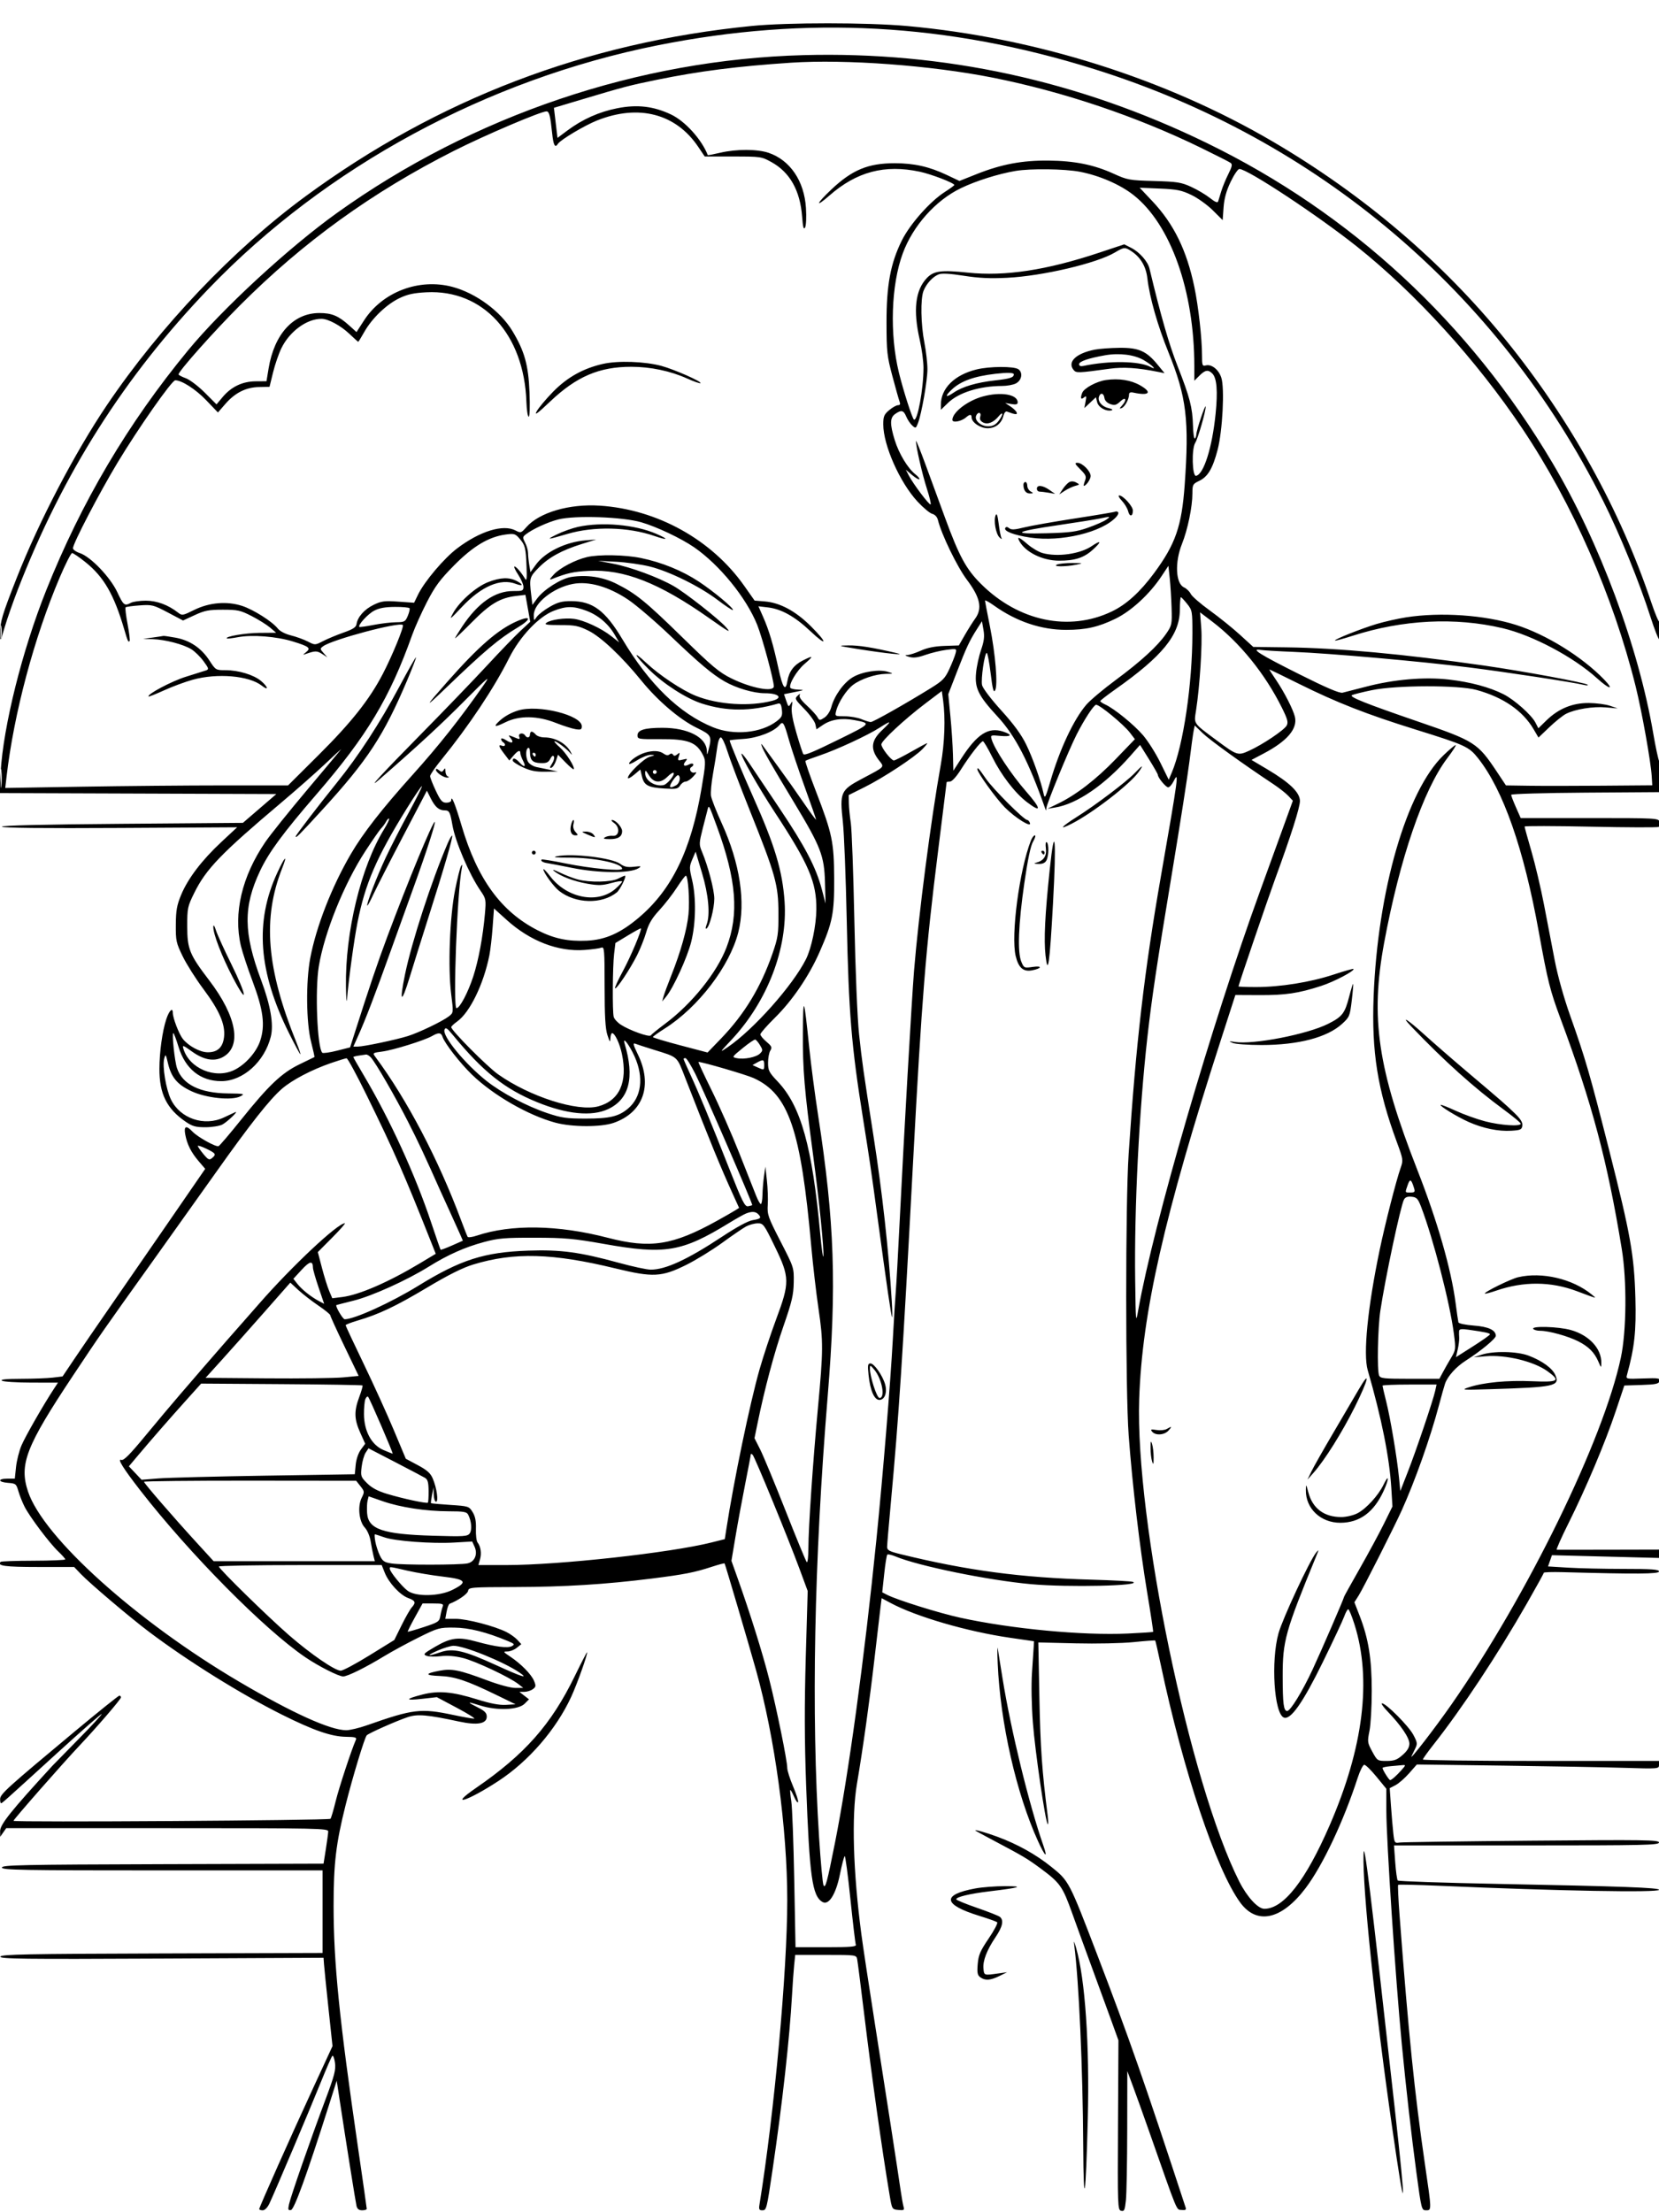 <svg xmlns="http://www.w3.org/2000/svg" width="864" height="1152" viewBox="0 0 864 1152" version="1.1">
	<path d="M 391.466 13.524 C 305.182 22.088, 228.063 51.542, 159 102.308 C 121.444 129.915, 83.425 169.897, 55.685 210.958 C 39.016 235.631, 20.312 271.462, 8.682 301 C 1.076 320.318, -0.005 323.953, 0.059 330 C 0.105 334.392, 0.163 334.308, 2.474 326.500 C 3.776 322.100, 6.845 313.325, 9.293 307 C 32.608 246.782, 64.854 195.945, 108.679 150.315 C 169.619 86.865, 253.751 41.295, 342.700 23.557 C 420.263 8.089, 493.510 12.089, 569.765 35.955 C 686.404 72.461, 780.599 152.359, 834.940 260.880 C 843.548 278.072, 853.698 302.960, 859.560 321.250 C 861.631 327.712, 863.702 333, 864.163 333 C 864.623 333, 864.964 330.637, 864.921 327.750 C 864.878 324.863, 864.608 323.084, 864.322 323.797 C 864.036 324.511, 862.093 319.996, 860.005 313.765 C 843.786 265.363, 817.651 218.242, 784.153 177 C 751.151 136.371, 710.187 101.478, 663 73.803 C 607.020 40.972, 539.386 19.593, 472.371 13.546 C 451.697 11.680, 410.154 11.669, 391.466 13.524 M 418.500 28.710 C 332.417 31.034, 246.336 60.145, 175.500 110.888 C 150.340 128.911, 115.728 160.850, 97.897 182.500 C 66.556 220.553, 42.411 261.408, 24.025 307.500 C 11.559 338.748, 1.741 377.997, 0.323 402.243 L -0.305 412.987 71.803 413.243 L 143.912 413.500 135.206 421 L 126.500 428.500 63.500 429 C 21.998 429.329, 0.671 429.841, 1 430.500 C 1.328 431.156, 22.485 431.381, 62.500 431.153 L 123.500 430.807 115.298 438.445 C 105.172 447.876, 97.870 457.472, 94.331 466 C 92.111 471.348, 91.621 474.096, 91.567 481.500 C 91.505 489.884, 91.749 491.013, 95.147 498 C 97.153 502.125, 101.990 509.775, 105.896 515 C 114.246 526.169, 117.406 533.477, 116.690 539.961 C 116.090 545.401, 113.300 548.013, 108.139 547.969 C 104.106 547.934, 98.115 544.687, 95.166 540.938 C 93.202 538.441, 90 530.090, 90 527.465 C 90 524.367, 88.092 526.210, 86.598 530.750 C 84.540 537.005, 83.044 547.797, 83.020 556.568 C 82.983 569.567, 86.818 577.339, 96.585 584.059 C 100.174 586.528, 101.843 587, 106.980 587 C 110.346 587, 114.314 586.368, 115.800 585.595 C 118.344 584.271, 124.644 578.225, 122.500 579.164 C 121.950 579.405, 119.298 580.641, 116.607 581.911 C 106.371 586.742, 93.833 582.483, 89.020 572.542 C 86.440 567.212, 84.460 555.211, 85.512 551.281 C 86.208 548.681, 86.335 548.832, 87.450 553.596 C 89.197 561.052, 92.321 564.787, 99.699 568.240 C 107.393 571.841, 120.790 573.224, 125.254 570.879 C 127.668 569.612, 127.136 569.492, 118.690 569.396 C 104.103 569.231, 95.011 564.709, 92.174 556.210 C 90.946 552.531, 89.423 538, 90.265 538 C 90.562 538, 91.768 541.169, 92.944 545.041 C 96.462 556.625, 104.374 563, 115.233 563 C 126.544 563, 137.770 552.914, 141.036 539.817 C 142.611 533.500, 140.909 523.554, 136.008 510.447 C 126.762 485.716, 126.628 472.182, 135.445 453.500 C 140.033 443.778, 147.348 433.852, 164.925 413.500 C 191.199 383.077, 202.987 363.441, 214.660 330.652 C 216.060 326.718, 219.522 319, 222.353 313.500 C 226.571 305.305, 229.124 301.857, 236.500 294.396 C 246.358 284.425, 254.538 279.536, 263.341 278.354 C 267.801 277.754, 268.373 277.926, 270.619 280.540 C 273.526 283.923, 273.824 285.146, 274.235 295.367 C 274.464 301.080, 274.270 302.762, 273.525 301.509 C 271.519 298.133, 268.841 295, 267.961 295 C 267.470 295, 268.327 296.913, 269.867 299.250 C 271.407 301.587, 272.645 304.475, 272.619 305.666 C 272.576 307.610, 272.038 307.827, 267.372 307.785 C 257.841 307.700, 248.892 313.923, 240.615 326.393 C 238.627 329.388, 237 332.076, 237 332.367 C 237 332.657, 240.964 328.881, 245.810 323.975 C 255.244 314.424, 260.474 311.323, 268.820 310.335 L 273.638 309.764 274.890 316.775 L 276.143 323.786 270.933 328.643 C 268.068 331.314, 260.316 339.350, 253.707 346.500 C 247.098 353.650, 231.726 369.625, 219.546 382 C 198.514 403.370, 190.653 411.915, 197.538 405.922 C 217.247 388.770, 229.889 377.105, 241.880 365.008 C 254.471 352.306, 255.715 351.280, 251.880 356.766 C 239.628 374.294, 228.625 388.184, 214.882 403.474 C 198.889 421.267, 189.030 433.916, 182.714 444.741 C 172.741 461.836, 164.696 482.463, 161.566 498.967 C 159.247 511.188, 159.461 532.574, 162.001 542.505 C 163.102 546.809, 163.890 550.390, 163.751 550.463 C 163.613 550.536, 160.104 552.241, 155.954 554.252 C 146.684 558.743, 139.959 565.126, 125.501 583.160 C 119.618 590.497, 114.360 596.663, 113.816 596.862 C 112.402 597.380, 102.907 592.089, 100.298 589.330 C 96.986 585.826, 95.652 586.321, 96.472 590.750 C 97.427 595.912, 99.525 600.086, 103.499 604.728 L 106.871 608.667 87.647 636.583 C 77.073 651.938, 63.265 671.942, 56.961 681.039 C 50.658 690.135, 42.594 701.896, 39.042 707.174 L 32.584 716.771 27.542 717.377 C 24.769 717.710, 17.325 717.993, 11 718.007 C 3.203 718.023, -0.017 718.343, 1 719 C 1.825 719.533, 8.732 719.976, 16.348 719.985 L 30.196 720 28.061 723.250 C 22.580 731.593, 13.174 748.014, 11.184 752.712 C 9.971 755.578, 8.693 760.641, 8.346 763.962 L 7.715 770 3.858 770 C -1.358 770, -1.067 771.807, 4.211 772.193 C 8.190 772.483, 8.487 772.724, 9.591 776.554 C 10.234 778.784, 11.679 782.411, 12.803 784.615 C 15.527 789.952, 25.834 803.645, 30.368 807.946 C 32.366 809.842, 34 811.687, 34 812.046 C 34 812.406, 26.551 812.716, 17.447 812.736 C 8.343 812.756, 0.648 813.019, 0.347 813.320 C -1.742 815.409, 2.562 816, 19.863 816 L 38.608 816 42.054 819.610 C 46.725 824.503, 67.664 842.266, 77.500 849.680 C 97.785 864.970, 125.523 882.255, 146.895 892.923 C 163.381 901.152, 172.624 904.341, 180.254 904.431 C 184.983 904.488, 185.890 904.767, 185.344 906 C 183.028 911.224, 176.564 930.859, 174.811 938 C 173.662 942.675, 172.448 946.782, 172.112 947.126 C 171.271 947.985, 6.995 949.040, 7.020 948.185 C 7.040 947.464, 32.547 918.405, 41.415 909 C 50.579 899.281, 63 884.841, 63 883.907 C 63 883.408, 62.619 883, 62.154 883 C 61.689 883, 51.182 891.438, 38.806 901.750 C 3.959 930.787, 0.158 934.222, 0.074 936.750 C 0.033 937.987, 0.237 939, 0.527 939 C 1.131 939, 0.939 939.171, 30.381 912.351 C 42.547 901.269, 52.689 892.383, 52.920 892.604 C 53.151 892.825, 47.751 898.679, 40.920 905.612 C 34.089 912.544, 28.028 918.730, 27.451 919.358 C 5.642 943.091, -0.010 950.155, 0.052 953.603 L 0.105 956.500 1.674 954.250 L 3.244 952 87.122 952 C 166.363 952, 170.997 952.097, 170.937 953.750 C 170.903 954.712, 170.340 958.875, 169.687 963 L 168.500 970.500 84.750 970.756 C 11.229 970.980, 1 971.194, 1 972.506 C 1 973.819, 11.086 974, 84.500 974 L 168 974 168 995.494 L 168 1016.989 84.333 1017.244 C 13.499 1017.461, 0.595 1017.716, 0.198 1018.906 C -0.203 1020.109, 11.928 1020.253, 84.115 1019.906 L 168.500 1019.500 168.752 1023 C 168.891 1024.925, 169.941 1035.275, 171.086 1046 L 173.168 1065.500 163.233 1087 C 151.618 1112.134, 135 1149.426, 135 1150.355 C 135 1150.710, 135.817 1151, 136.815 1151 C 137.907 1151, 139.300 1149.595, 140.312 1147.471 C 142.979 1141.878, 161.239 1098.800, 167.003 1084.500 C 169.885 1077.350, 172.603 1071.108, 173.043 1070.629 C 173.482 1070.151, 174.115 1071.726, 174.449 1074.129 C 174.966 1077.847, 174.218 1080.740, 169.438 1093.500 C 161.840 1113.784, 151.415 1143.738, 150.525 1147.843 C 149.907 1150.695, 150.056 1151.135, 151.545 1150.843 C 153.270 1150.504, 159.743 1132.639, 171.185 1096.639 L 175.361 1083.500 176.728 1092.500 C 180.291 1115.950, 185.185 1146.728, 185.674 1148.750 C 186.049 1150.305, 186.956 1151, 188.608 1151 C 189.924 1151, 190.999 1150.662, 190.998 1150.250 C 190.997 1149.838, 188.961 1135.550, 186.473 1118.500 C 176.706 1051.551, 173.733 1022.148, 173.733 992.500 C 173.733 970.323, 174.970 959.965, 180.018 939.862 C 183.664 925.341, 189.872 904.859, 190.990 903.664 C 192.026 902.556, 206.247 896.239, 212.268 894.212 C 217.414 892.480, 222.428 892.906, 239.109 896.494 C 248.596 898.534, 253.500 897.663, 253.500 893.936 C 253.500 892.062, 252.491 890.991, 249.127 889.294 C 242.827 886.116, 243.021 885.902, 250.160 888.151 C 258.926 890.913, 270.001 890.450, 273.241 887.187 L 275.500 884.912 273 882.978 L 270.500 881.044 273.059 881.022 C 274.466 881.010, 276.458 880.385, 277.486 879.634 C 279.124 878.436, 279.201 877.900, 278.114 875.276 C 276.702 871.867, 271.323 866.412, 265.610 862.597 C 261.987 860.178, 261.894 860, 264.250 860 C 265.640 860, 267.837 859.143, 269.131 858.095 L 271.483 856.191 269.491 853.989 C 268.396 852.778, 265.845 850.943, 263.822 849.910 C 257.753 846.812, 243.144 843, 237.343 843 L 231.909 843 232.598 839.250 C 232.977 837.188, 233.673 835.350, 234.144 835.166 C 238.678 833.402, 243.553 829.995, 243.788 828.425 C 244.064 826.588, 245.182 826.497, 268.288 826.440 C 294.141 826.376, 315.322 825.060, 339.500 822.017 C 356.398 819.890, 361.752 818.838, 370.814 815.865 C 374.287 814.726, 377.235 813.953, 377.365 814.147 C 377.718 814.672, 389.799 855.670, 393.675 869.500 C 403.516 904.607, 410 952.282, 410 989.534 C 410 1026.575, 403.258 1100.353, 395.496 1148.250 C 395.143 1150.427, 395.439 1151, 396.917 1151 C 399.199 1151, 399.248 1150.807, 402.397 1129.500 C 407.449 1095.317, 411.233 1061.356, 412.479 1039 C 412.800 1033.225, 413.307 1026.138, 413.604 1023.250 L 414.144 1018 430.053 1018 C 445.751 1018, 445.968 1018.030, 446.413 1020.250 C 446.662 1021.487, 448.282 1034.200, 450.015 1048.500 C 454.095 1082.174, 459.304 1119.253, 463.291 1143 C 464.544 1150.466, 464.565 1150.501, 467.865 1150.820 C 470.680 1151.092, 471.094 1150.866, 470.612 1149.320 C 470.299 1148.319, 469.620 1144.575, 469.103 1141 C 467.470 1129.727, 461.148 1088.789, 455.513 1053 C 452.525 1034.025, 449.398 1013.325, 448.564 1007 C 444.298 974.651, 443.450 945.695, 446.280 929 C 449.445 910.329, 452.852 886.010, 455.454 863.500 C 456.854 851.400, 458.258 839.417, 458.576 836.870 L 459.155 832.241 463.827 834.746 C 477.136 841.883, 503.711 849.623, 526.001 852.856 L 538.500 854.668 538.347 857.584 C 538.262 859.188, 537.865 865.225, 537.462 871 C 537.031 877.203, 537.215 887.844, 537.914 897 C 539.065 912.095, 544.440 948.826, 545.661 949.942 C 545.997 950.249, 545.972 948.158, 545.607 945.295 C 542.712 922.598, 541.804 909.718, 541.315 884.396 L 540.753 855.292 560.126 855.762 C 571.015 856.026, 584.282 855.743, 590.417 855.117 C 596.422 854.503, 601.466 854.133, 601.627 854.294 C 601.788 854.454, 603.083 860.098, 604.506 866.835 C 616.187 922.162, 633.346 973.530, 645.885 990.714 C 654.548 1002.585, 667.492 999.729, 679.983 983.191 C 688.869 971.427, 699.736 948.398, 707.090 925.750 C 708.295 922.037, 709.841 919, 710.526 919 C 711.210 919, 714.072 921.811, 716.885 925.246 L 722 931.492 722 942.782 C 722 958.343, 726.749 1030.108, 730.054 1064.500 C 732.243 1087.275, 735.072 1112.146, 737.645 1131.250 C 740.245 1150.551, 740.359 1151, 742.653 1151 C 745.651 1151, 745.660 1151.361, 742.055 1126.671 C 736.716 1090.109, 733.580 1059.348, 728.910 997.726 C 728.253 989.050, 727.909 981.757, 728.147 981.520 C 728.385 981.282, 738.236 981.510, 750.040 982.026 C 811.299 984.706, 864 985.668, 864 984.106 C 864 982.990, 845.414 982.309, 780.061 981.029 C 751.769 980.475, 728.314 979.679, 727.938 979.261 C 727.563 978.842, 726.970 974.563, 726.622 969.750 L 725.988 961 794.994 961 C 856.206 961, 864 960.828, 864 959.473 C 864 958.113, 856.742 958.009, 797.750 958.521 C 761.313 958.836, 730.312 959.277, 728.859 959.501 C 726.349 959.886, 726.190 959.650, 725.637 954.703 C 725.316 951.841, 724.762 945.377, 724.405 940.339 L 723.756 931.178 726.763 929.622 C 728.418 928.767, 731.598 925.992, 733.830 923.456 L 737.889 918.845 782.694 919.433 C 807.337 919.756, 835.712 920.275, 845.750 920.586 C 863.736 921.143, 864 921.121, 864 919.076 L 864 917 802.500 917 C 768.675 917, 741.010 916.663, 741.022 916.250 C 741.034 915.837, 743.527 912.350, 746.562 908.500 C 761.445 889.624, 779.875 861.770, 795.155 835.064 C 800.020 826.561, 804 819.340, 804 819.017 C 804 818.694, 808.388 818.549, 813.750 818.694 C 852.529 819.746, 864 819.666, 864 818.344 C 864 817.267, 860.351 817, 845.656 817 C 835.566 817, 822.562 816.709, 816.758 816.354 L 806.206 815.709 807.226 812.782 L 808.246 809.855 836.123 810.574 L 864 811.293 864 809.117 L 864 806.940 837.750 807.001 C 823.313 807.034, 811.159 807.048, 810.743 807.031 C 810.327 807.014, 813.075 800.813, 816.849 793.250 C 826.011 774.893, 836.008 751.185, 841.474 734.847 L 845.941 721.500 854.863 721.214 C 862.298 720.975, 863.861 720.642, 864.236 719.214 C 864.642 717.672, 863.785 717.533, 855.707 717.824 C 846.730 718.149, 846.728 718.148, 847.366 715.824 C 851.244 701.706, 852.179 693.124, 851.705 676 C 851.086 653.585, 849.179 642.849, 837.938 598.500 C 827.990 559.253, 825.639 551.148, 817.774 529 C 814.434 519.596, 811.248 508.191, 809.672 500 C 808.243 492.575, 805.732 479.525, 804.092 471 C 802.452 462.475, 799.511 450.009, 797.555 443.297 C 795.600 436.586, 794 430.793, 794 430.424 C 794 430.055, 809.485 430.085, 828.411 430.491 C 847.337 430.896, 863.270 430.951, 863.817 430.613 C 864.364 430.275, 864.577 429.098, 864.289 427.999 C 863.779 426.047, 862.920 426, 827.871 426 L 791.975 426 789.487 420.376 C 788.119 417.282, 787 414.362, 787 413.887 C 787 413.412, 804.438 412.906, 825.750 412.762 L 864.500 412.500 864.801 405.529 C 864.966 401.695, 864.662 397.645, 864.125 396.529 C 863.588 395.413, 862.190 388.875, 861.018 382 C 853.302 336.740, 833.103 282.520, 808.488 241 C 765.205 167.988, 703.750 111.130, 628.500 74.474 C 561.849 42.006, 491.759 26.732, 418.500 28.710 M 412 32.649 C 383.894 34.517, 364.352 37.009, 342 41.573 C 328.011 44.429, 324.828 45.262, 303.491 51.649 L 288.481 56.141 289.409 63.976 L 290.337 71.810 295.419 68.014 C 303.330 62.103, 312.029 58.219, 321.537 56.350 C 331.905 54.313, 340.354 55.300, 349.458 59.610 C 356.811 63.092, 365.457 72.647, 368.605 80.772 C 368.663 80.922, 371.588 80.366, 375.105 79.537 C 383.422 77.577, 394.450 77.593, 400.266 79.575 C 411.514 83.407, 418.863 94.262, 419.741 108.338 C 420.034 113.020, 419.832 117.478, 419.284 118.457 C 418.548 119.772, 418.166 118.380, 417.746 112.854 C 416.712 99.244, 411.389 89.748, 401.824 84.449 C 396.604 81.558, 396.211 81.500, 381.762 81.500 L 367.024 81.500 363.617 76.446 C 351.972 59.168, 332.677 54.122, 311.038 62.697 C 304.499 65.288, 291.838 72.834, 290.560 74.903 C 289.070 77.314, 288.201 75.687, 287.541 69.250 C 286.630 60.367, 286.020 58.001, 284.642 57.995 C 281.691 57.980, 252.644 70.355, 236.500 78.503 C 193.963 99.973, 157.972 125.953, 125 158.989 C 111.169 172.848, 93 193.273, 93 194.963 C 93 195.313, 94.686 196.208, 96.746 196.953 C 98.807 197.698, 103.252 201.067, 106.625 204.439 L 112.756 210.571 115.947 206.771 C 120.472 201.381, 126.268 198.617, 133.142 198.571 L 138.784 198.533 139.885 191.866 C 142.850 173.911, 152.809 163.031, 166.300 163.009 C 172.793 162.999, 176.288 164.458, 181.891 169.521 L 185.663 172.929 189.582 166.865 C 199.194 151.990, 218.245 144.761, 235.632 149.390 C 247.848 152.643, 260.676 162.091, 266.877 172.402 C 273.190 182.897, 275.197 190.095, 275.759 204.250 C 276.056 211.722, 275.884 217, 275.344 217 C 274.838 217, 274.302 213.512, 274.153 209.250 C 272.929 174.081, 251.601 150.709, 222.098 152.206 C 215.487 152.542, 212.229 153.253, 208 155.281 C 201.292 158.499, 193.777 165.706, 189.785 172.750 C 188.148 175.637, 186.700 178, 186.567 178 C 186.434 178, 184.373 176.142, 181.986 173.872 C 177.482 169.587, 170.961 166.056, 167.500 166.028 C 159.815 165.965, 150.841 172.527, 146.534 181.358 C 145.155 184.186, 143.203 189.862, 142.197 193.972 L 140.367 201.444 134.933 201.551 C 128.076 201.686, 122.426 204.519, 117.344 210.371 L 113.500 214.797 107.383 208.409 C 101.946 202.731, 94.743 198.084, 91.284 198.022 C 89.524 197.990, 72.041 222.941, 61.169 241 C 51.663 256.789, 38 283.023, 38 285.485 C 38 286.233, 39.623 287.380, 41.606 288.035 C 47.196 289.880, 57.437 300.572, 61.089 308.376 C 64.330 315.303, 64.834 315.695, 68.187 313.900 C 69.317 313.295, 72.817 312.800, 75.965 312.800 C 81.675 312.800, 87.553 314.975, 92.700 318.992 C 94.811 320.640, 95.150 320.585, 101.116 317.628 C 109.018 313.711, 118.275 312.940, 126.166 315.542 C 132.085 317.493, 141.812 323.674, 144.658 327.293 C 145.759 328.693, 148.517 330.136, 151.501 330.874 C 154.251 331.554, 158.203 332.987, 160.285 334.058 C 164.068 336.004, 164.073 336.003, 168.285 333.835 C 170.603 332.642, 175.393 330.648, 178.928 329.403 C 183.878 327.660, 185.432 326.639, 185.688 324.959 C 186.253 321.257, 189.804 317.273, 194.614 314.945 C 198.632 313, 200.254 312.791, 207.437 313.298 L 215.660 313.879 217.715 309.650 C 221.048 302.790, 231.242 290.742, 238.113 285.543 C 249.987 276.558, 262.052 272.867, 268.503 276.248 C 271.194 277.657, 271.423 277.588, 274.086 274.555 C 280.853 266.848, 296.513 262.268, 312.475 263.327 C 342.363 265.310, 370.710 281.076, 387.628 305.126 L 392.993 312.752 398.372 313.198 C 406.242 313.850, 414.379 318.238, 422.250 326.074 C 431.176 334.959, 430.966 337.097, 421.998 328.637 C 413.949 321.044, 406.954 317.137, 399.915 316.304 L 394.986 315.720 397.436 321.259 C 400.489 328.162, 402.737 335.737, 405.417 348.150 C 407.608 358.300, 409.114 360.393, 410.079 354.629 C 410.900 349.723, 413.418 346.338, 417.975 344.013 C 423.671 341.107, 423.929 341.513, 419.044 345.694 C 414.920 349.224, 410.590 356.528, 411.627 358.206 C 411.897 358.643, 413.779 359.058, 415.809 359.128 C 419.132 359.244, 418.942 359.368, 413.903 360.378 L 408.307 361.500 409.482 364.968 C 410.570 368.179, 410.740 368.290, 411.785 366.468 C 412.734 364.813, 412.826 365.061, 412.361 368.031 C 411.993 370.388, 412.809 374.987, 414.815 381.859 C 416.468 387.521, 418.072 392.405, 418.379 392.712 C 419.136 393.470, 423.365 391.709, 437.500 384.751 C 453.713 376.770, 453.793 376.667, 445.066 375.012 C 438.457 373.759, 432.844 374.616, 428.541 377.537 L 425.210 379.798 424.641 377.149 C 424.328 375.692, 421.736 372.111, 418.882 369.190 C 413.926 364.121, 413.772 363.804, 415.486 362.190 C 416.514 361.222, 416.948 361.090, 416.501 361.881 C 415.969 362.822, 417.144 364.577, 420.184 367.381 C 422.639 369.647, 425.129 372.371, 425.717 373.435 C 426.733 375.273, 426.915 375.286, 429.354 373.688 C 430.837 372.716, 432.350 370.414, 432.936 368.237 C 434.568 362.179, 439.455 355.404, 444.201 352.622 C 449.132 349.732, 457.936 348.407, 462.500 349.868 C 465.450 350.812, 465.429 350.830, 461.285 350.914 C 455.866 351.025, 448.380 353.543, 444.272 356.637 C 440.795 359.256, 436.553 365.809, 435.460 370.250 C 434.788 372.981, 434.818 373, 439.924 373 C 442.751 373, 446.680 373.675, 448.654 374.500 C 450.629 375.325, 452.806 376, 453.493 376 C 454.757 376, 471.521 366.533, 484.693 358.381 C 491.007 354.473, 492.201 353.240, 494.468 348.289 C 495.888 345.187, 497.329 341.537, 497.671 340.176 C 498.288 337.716, 498.264 337.707, 492.896 338.399 C 489.928 338.781, 485.022 339.963, 481.994 341.025 C 477.925 342.453, 475.706 342.724, 473.494 342.065 C 471.217 341.386, 471.008 341.151, 472.623 341.086 C 473.790 341.039, 476.940 340.010, 479.623 338.801 C 482.954 337.299, 486.856 336.523, 491.933 336.353 L 499.365 336.103 502.433 330.759 C 504.120 327.819, 506.571 323.932, 507.879 322.121 C 511.715 316.812, 510.499 311.123, 503.557 301.903 C 498.486 295.168, 490.343 278.386, 488.483 270.837 C 488.080 269.202, 486.940 267.951, 485.531 267.597 C 484.268 267.280, 480.791 264.381, 477.804 261.155 C 468.593 251.206, 460 231.818, 460 220.984 C 460 216.845, 460.427 215.818, 463.077 213.589 C 464.769 212.165, 466.842 211, 467.684 211 C 468.734 211, 469 210.451, 468.533 209.250 C 468.159 208.287, 466.474 202.325, 464.788 196 C 461.965 185.409, 461.721 183.196, 461.697 168 C 461.665 148.487, 463.771 137.161, 469.636 125.291 C 473.842 116.778, 484.323 104.926, 492.004 99.998 C 494.752 98.234, 497 96.589, 497 96.341 C 497 95.305, 485.016 90.694, 479 89.416 C 460.751 85.538, 446.165 89.390, 431.924 101.848 C 424.250 108.560, 425.036 106.151, 432.958 98.679 C 443.811 88.441, 452.108 85, 465.946 85 C 476.047 85, 483.940 86.777, 493.088 91.110 L 499.677 94.230 508.588 90.681 C 521.508 85.536, 532.312 83.500, 546 83.629 C 559.676 83.758, 569.652 85.766, 580 90.472 C 587.134 93.717, 588.159 93.902, 601.016 94.261 C 613.074 94.598, 615.159 94.926, 620.352 97.303 C 623.553 98.769, 627.933 101.363, 630.085 103.068 C 632.866 105.270, 634.122 105.781, 634.423 104.834 C 634.657 104.100, 635.394 101.700, 636.061 99.500 C 636.727 97.300, 638.376 93.301, 639.723 90.612 C 641.707 86.654, 641.919 85.546, 640.837 84.781 C 640.101 84.262, 633.200 80.760, 625.500 76.999 C 591.998 60.634, 553.662 47.715, 517 40.434 C 484.870 34.053, 440.432 30.758, 412 32.649 M 528.919 89.010 C 519.873 90.542, 508.357 94.172, 500.438 97.989 C 487.220 104.360, 475.442 117.580, 470.135 132 C 464.080 148.452, 463.258 173.992, 468.138 194 C 470.410 203.315, 475.096 217.941, 475.984 218.490 C 477.800 219.613, 480.965 202.428, 480.955 191.500 C 480.951 188.200, 480.072 181.675, 479 177 C 475.455 161.537, 476.663 151.095, 482.728 144.762 C 486.296 141.037, 490.237 140.519, 504.037 141.963 C 523.458 143.995, 544.965 140.727, 572.500 131.563 L 585.500 127.236 589.124 129.074 C 593.453 131.270, 597.756 136.132, 598.640 139.827 C 604.503 164.331, 608.790 179.221, 613.263 190.617 C 619.700 207.018, 621.030 212.160, 621.299 221.688 C 621.410 225.599, 621.837 228.593, 622.250 228.340 C 622.663 228.088, 623.023 227.121, 623.050 226.191 C 623.116 223.985, 627.770 210.118, 627.900 211.739 C 628.070 213.843, 623.888 228.378, 622.468 230.619 C 620.500 233.726, 620.868 248.172, 622.906 247.780 C 626.904 247.010, 631.292 233.111, 633.070 215.583 C 634.276 203.693, 633.725 196.868, 631.369 194.512 C 629.219 192.362, 627.648 192.625, 624.636 195.636 L 622 198.273 622 190.742 C 622 151.495, 609.649 116.759, 590.280 101.533 C 583.321 96.062, 572.512 91.384, 562.327 89.435 C 554.430 87.925, 536.670 87.699, 528.919 89.010 M 640.903 94.703 C 638.653 99.419, 637.564 103.367, 637.231 108.017 L 636.758 114.627 631.629 109.530 C 628.808 106.726, 623.800 103.131, 620.500 101.540 C 615.368 99.066, 612.984 98.583, 604.014 98.202 L 593.527 97.756 600.177 104.804 C 611.315 116.611, 618.050 130.387, 622.028 149.500 C 624.136 159.624, 626 176.293, 626 185.012 C 626 190.319, 626.170 190.768, 627.998 190.290 C 630.962 189.515, 634.657 192.431, 636.046 196.639 C 637.856 202.122, 636.700 224.460, 634.094 234.362 C 631.544 244.051, 629.008 248.294, 624.484 250.440 C 621.209 251.995, 621 252.386, 621 256.959 C 621 263.921, 618.544 275.800, 615.563 283.250 C 611.740 292.806, 612.262 303.887, 616.628 305.876 C 617.949 306.478, 619.515 307.990, 620.109 309.235 C 620.702 310.481, 625.158 314.365, 630.012 317.867 C 634.865 321.369, 641.953 327.080, 645.763 330.557 L 652.691 336.880 670.095 337.102 C 696.962 337.445, 731.126 340.600, 773 346.604 C 793.384 349.527, 825.908 355.549, 826.850 356.574 C 827.208 356.963, 826.337 357.003, 824.916 356.663 C 819.031 355.256, 784.096 349.941, 765 347.549 C 739.720 344.382, 692.517 340.204, 673.604 339.460 C 665.847 339.154, 658.208 338.701, 656.628 338.453 C 650.934 337.557, 655.924 340.714, 676.489 351.018 C 690.836 358.207, 697.592 361.093, 699.205 360.723 C 700.467 360.432, 705.926 359.031, 711.336 357.608 C 725.943 353.767, 741.901 352.396, 754.696 353.883 C 765.875 355.183, 775.786 357.855, 783.045 361.527 C 788.691 364.383, 797.568 372.265, 799.630 376.251 L 801.177 379.243 805.338 375.179 C 811.649 369.016, 818.988 366.005, 827.500 366.087 C 831.350 366.124, 836.300 366.776, 838.500 367.537 L 842.500 368.920 836.334 368.372 C 829.679 367.780, 820.298 369.305, 815.529 371.754 C 813.895 372.593, 810.011 375.710, 806.897 378.679 L 801.236 384.079 798.702 379.755 C 793.044 370.101, 782.932 363.134, 769 359.292 C 759.586 356.697, 727.252 356.757, 714.500 359.394 C 709.550 360.418, 704.872 361.590, 704.104 361.999 C 702.452 362.879, 711.162 366.360, 738.500 375.745 C 768.097 385.905, 769.554 386.834, 779.624 401.977 L 784.293 409 796.397 409.178 C 803.054 409.276, 820.200 409.264, 834.500 409.151 L 860.500 408.946 860.209 404.223 C 859.737 396.554, 855.068 370.435, 851.857 357.500 C 840.179 310.457, 818.945 262.159, 792.775 223.116 C 769.029 187.689, 737.243 152.718, 706.670 128.385 C 686.236 112.122, 649.683 88, 645.472 88 C 644.719 88, 642.663 91.016, 640.903 94.703 M 580.620 131.489 C 571.109 137.128, 542.964 143.734, 524.500 144.662 C 515.666 145.105, 509.706 144.824, 501.911 143.596 C 494.782 142.472, 490.534 142.231, 488.911 142.857 C 485.800 144.058, 482.446 147.703, 480.957 151.500 C 479.324 155.667, 479.557 168.948, 481.430 178.500 C 482.293 182.900, 483 189.072, 483 192.215 C 483 198.186, 479.979 215.417, 478.062 220.382 C 477.001 223.130, 476.861 223.185, 475.066 221.560 C 474.030 220.622, 472.637 218.538, 471.970 216.928 C 470.596 213.610, 469.406 213.327, 466.223 215.557 C 463.436 217.508, 463.377 220.773, 465.976 229.187 C 468.151 236.227, 472.787 243.900, 476.749 247.017 C 478.155 248.123, 479.068 249.265, 478.778 249.555 C 478.488 249.845, 476.788 248.851, 474.999 247.345 L 471.746 244.609 473.270 247.554 C 475.584 252.029, 484.067 263.267, 484.673 262.661 C 484.966 262.367, 484.064 258.611, 482.668 254.313 C 480.317 247.076, 476.945 232.288, 477.042 229.643 C 477.065 229.014, 479.313 234.575, 482.036 242 C 484.760 249.425, 489.301 261.800, 492.127 269.500 C 499.562 289.756, 503.141 296.353, 510.880 304.059 C 530.450 323.547, 556.765 329.089, 579.040 318.414 C 586.628 314.777, 593.751 308.313, 601.037 298.450 C 612.206 283.332, 615.434 274.027, 616.978 252.500 C 619.395 218.813, 617.909 206.595, 608.603 183.656 C 602.870 169.524, 598.711 154.940, 597.540 144.866 C 596.831 138.764, 593.996 133.956, 589.270 130.840 C 585.864 128.594, 585.450 128.625, 580.620 131.489 M 570.152 182.074 C 560.366 183.998, 555.685 188.505, 559.143 192.672 C 560.510 194.319, 561.376 194.288, 578 192.007 C 585.089 191.034, 592.415 191.510, 603 193.631 L 606.500 194.333 602.891 189.916 C 597.081 182.806, 593.032 181.016, 583 181.126 C 578.325 181.177, 572.543 181.604, 570.152 182.074 M 575.500 185.011 C 566.843 186.539, 562 188.203, 562 189.649 C 562 190.566, 562.765 190.874, 564.250 190.557 C 577.454 187.732, 593.300 187.950, 599.066 191.035 C 603.046 193.166, 600.109 190.148, 595.670 187.547 C 590.790 184.687, 582.932 183.699, 575.500 185.011 M 314 189.500 C 303.721 191.832, 295.415 196.475, 288.036 204.014 C 284.441 207.687, 280.631 212.223, 279.570 214.096 C 278.101 216.686, 279.784 215.468, 286.612 209 C 300.283 196.051, 312.110 191, 328.763 191 C 338.742 191, 349.173 193.194, 357.908 197.130 C 361.432 198.718, 364.541 199.792, 364.816 199.517 C 365.602 198.732, 351.153 192.359, 344.500 190.557 C 335.809 188.201, 321.853 187.718, 314 189.500 M 508.500 192.406 C 497.072 195.230, 490 202.249, 490 210.768 L 490 213.406 493.750 209.776 C 499.293 204.410, 510.152 201.023, 521.934 200.985 C 524.445 200.977, 527.625 200.403, 529 199.710 C 532.103 198.146, 532.869 194.108, 530.404 192.306 C 528.145 190.654, 515.351 190.713, 508.500 192.406 M 518.500 194.645 C 507.349 195.931, 500.450 198.404, 495.750 202.801 C 491.835 206.464, 492.349 207.382, 496.672 204.448 C 501.275 201.324, 508.574 199.175, 518.273 198.087 C 526.008 197.220, 528 196.575, 528 194.941 C 528 194.031, 524.720 193.929, 518.500 194.645 M 575.992 197.892 C 571.069 198.598, 564.549 202.128, 563.599 204.602 C 562.548 207.342, 562.914 208.316, 564.499 207.001 C 565.798 205.923, 565.913 206.209, 565.361 209.128 L 564.723 212.500 567.736 209.683 L 570.750 206.866 571.403 209.468 C 572.083 212.180, 576.073 214.410, 578.921 213.671 C 579.838 213.433, 579.122 212.942, 577.214 212.499 C 573.756 211.696, 571.472 208.818, 572.392 206.422 C 573.221 204.260, 574.821 204.724, 575.180 207.230 C 575.377 208.601, 576.553 209.829, 578.235 210.418 C 580.515 211.216, 581.390 210.982, 583.485 209.014 C 586.355 206.318, 587.050 208.182, 584.306 211.214 C 582.883 212.786, 582.862 212.990, 584.171 212.488 C 585.836 211.849, 588 207.862, 588 205.434 C 588 204.429, 588.715 204.117, 590.250 204.450 C 598.543 206.249, 600.291 204.398, 593.808 200.684 C 588.974 197.914, 582.700 196.931, 575.992 197.892 M 511.811 206.470 C 503.887 208.653, 496 214.730, 496 218.654 C 496 220.326, 500.631 219.483, 503.079 217.366 C 505.069 215.644, 506 215.631, 506 217.326 C 506 219.926, 510.505 223, 514.314 223 C 518.465 223, 521.573 220.548, 522.598 216.466 C 522.955 215.044, 523.754 214.071, 524.373 214.303 C 528.794 215.961, 529.964 216.071, 529.470 214.783 C 529.186 214.041, 527.726 212.629, 526.226 211.645 L 523.500 209.856 526.750 210.403 C 529.146 210.806, 530 210.577, 530 209.532 C 530 205.357, 521.219 203.879, 511.811 206.470 M 508.347 216.537 C 507.419 218.957, 510.891 222, 514.582 222 C 516.927 222, 518.443 221.253, 519.927 219.365 C 521.067 217.916, 521.990 216.228, 521.978 215.615 C 521.966 215.002, 521.178 215.460, 520.228 216.633 C 517.509 219.989, 514.357 221.262, 511.952 219.974 C 510.534 219.216, 510.093 218.281, 510.519 216.939 C 511.249 214.641, 509.219 214.265, 508.347 216.537 M 562.610 244.410 C 565.585 247.385, 565.894 248.149, 565.034 250.410 C 564.493 251.834, 564.231 253, 564.453 253 C 565.637 253, 568 249.591, 568 247.883 C 568 245.347, 563.671 241, 561.145 241 C 559.504 241, 559.734 241.534, 562.610 244.410 M 556.854 251.062 C 555.978 251.552, 554.449 253.192, 553.458 254.705 L 551.655 257.456 554.491 255.598 C 556.051 254.576, 558.491 253.426, 559.914 253.044 C 562.405 252.373, 562.426 252.308, 560.474 251.259 C 559.228 250.589, 557.835 250.513, 556.854 251.062 M 533 252.418 C 533 255.281, 534.267 256.999, 536.357 256.970 C 538.293 256.942, 538.331 256.841, 536.750 255.920 C 535.788 255.359, 535 254.023, 535 252.950 C 535 251.878, 534.550 251, 534 251 C 533.450 251, 533 251.638, 533 252.418 M 540 254.500 C 540 255.325, 540.619 256, 541.375 256 C 542.131 256, 544.269 256.268, 546.125 256.595 L 549.500 257.189 546.500 255.101 C 542.981 252.652, 540 252.376, 540 254.500 M 584.242 260.750 C 585.680 262.262, 587.162 264.734, 587.535 266.243 C 588.288 269.286, 590 269.023, 590 265.864 C 590 263.644, 584.897 258, 582.890 258 C 582.195 258, 582.803 259.238, 584.242 260.750 M 580.889 266.426 C 580.675 266.631, 571.275 268.219, 560 269.955 C 548.725 271.692, 536.687 273.817, 533.249 274.678 C 528.440 275.882, 526.673 275.974, 525.588 275.073 C 524.670 274.311, 523.961 274.254, 523.556 274.909 C 522.544 276.547, 527.947 278.646, 536.500 279.936 C 552.624 282.368, 574.076 277.204, 581.381 269.132 C 582.343 268.068, 582.714 266.941, 582.205 266.626 C 581.696 266.312, 581.104 266.222, 580.889 266.426 M 518.541 268.298 C 517.364 270.971, 518.599 278.043, 520.564 279.888 C 521.509 280.774, 521.966 280.936, 521.580 280.247 C 521.194 279.558, 520.530 276.183, 520.105 272.747 C 519.563 268.373, 519.094 267.039, 518.541 268.298 M 290.773 270.490 C 285.177 271.910, 277.260 275.560, 273.740 278.343 C 272.136 279.612, 272.114 279.989, 273.484 282.617 C 274.311 284.203, 274.995 286.625, 275.005 288 C 275.014 289.375, 275.299 292.176, 275.638 294.225 L 276.254 297.950 279.085 294.042 C 283.846 287.469, 294.601 282.213, 305 281.378 L 310.500 280.936 303 283.281 C 292.529 286.554, 285.876 290.206, 280.560 295.598 C 275.793 300.434, 275.609 301.100, 276.649 309.755 L 277.280 315.009 279.675 311.755 C 283.220 306.937, 292.254 301.234, 297.614 300.431 C 305.773 299.207, 313.970 300.453, 321.013 303.987 C 331.237 309.119, 336.280 313.219, 355.505 332.031 C 370.981 347.174, 374.562 350.165, 381.005 353.325 C 391.342 358.397, 403 360.561, 403 357.408 C 403 354.195, 397.026 332.085, 394.354 325.411 C 388.705 311.301, 374.704 294.095, 361.440 284.961 C 354.682 280.307, 341.886 274.258, 333.973 271.974 C 324.136 269.136, 299.453 268.288, 290.773 270.490 M 572.500 270.070 C 570.300 270.532, 560.689 272.060, 551.142 273.466 C 528.166 276.849, 526.221 278.186, 545 277.689 C 557.299 277.363, 560.583 276.924, 566.632 274.792 C 570.555 273.409, 574.818 271.541, 576.105 270.639 C 578.652 268.855, 578.443 268.822, 572.500 270.070 M 301 274.377 C 297.975 275.042, 293.025 276.809, 290 278.303 C 284.070 281.232, 284.739 281.200, 295.500 278.038 C 309.292 273.984, 327.090 274.386, 340.668 279.058 C 347.949 281.563, 348.593 280.938, 341.780 277.979 C 330.732 273.181, 313.402 271.650, 301 274.377 M 530.873 281.750 C 533.987 287.526, 542.911 291.949, 551.500 291.972 C 559.774 291.995, 564.460 290.483, 569.097 286.293 C 573.871 281.980, 573.605 280.971, 568.592 284.373 C 562.515 288.497, 550.726 290.163, 542.935 287.998 C 540.974 287.454, 537.527 285.431, 535.276 283.504 C 530.744 279.625, 529.450 279.109, 530.873 281.750 M 31.081 300.752 C 17.752 332.104, 7.252 371.451, 3.417 404.415 L 2.728 410.330 42.614 409.666 C 64.551 409.301, 97.693 409.002, 116.261 409.001 L 150.022 409 165.847 393.250 C 182.965 376.212, 192.380 364.334, 199.333 351 C 204.237 341.596, 210.544 326.210, 209.799 325.466 C 208.045 323.712, 173.087 333.022, 168.309 336.516 C 166.609 337.759, 166.618 337.923, 168.513 340.064 L 170.500 342.310 167.748 340.539 C 165.132 338.855, 164.165 338.847, 159.500 340.468 C 157.526 341.154, 157.525 341.143, 159.446 339.578 C 162.026 337.476, 160.979 336.641, 152.500 334.038 C 143.949 331.412, 131.392 330.426, 124 331.800 C 120.975 332.363, 118.342 332.667, 118.149 332.477 C 117.096 331.439, 127.678 329.631, 135.161 329.570 L 143.822 329.500 140.661 326.810 C 138.923 325.330, 134.599 322.630, 131.052 320.810 C 125.236 317.824, 123.767 317.500, 116.052 317.500 C 108.786 317.500, 106.585 317.923, 101.416 320.312 L 95.331 323.124 87.416 318.950 C 79.882 314.977, 79.172 314.799, 72.714 315.257 C 68.982 315.522, 65.693 315.974, 65.405 316.261 C 65.118 316.549, 65.588 320.504, 66.450 325.050 C 67.312 329.596, 67.789 333.544, 67.509 333.824 C 66.775 334.558, 66.586 334.143, 64.628 327.500 C 59.335 309.543, 54.056 300.413, 44.550 292.779 C 41.277 290.150, 38.127 288.001, 37.550 288.002 C 36.972 288.004, 34.061 293.741, 31.081 300.752 M 305.698 290.096 C 299.599 291.531, 291.668 295.686, 288.465 299.125 C 286.160 301.600, 285.945 302.133, 287.500 301.520 C 295.377 298.412, 298.538 297.707, 306.500 297.279 C 324.895 296.291, 343.224 303.482, 369.445 321.974 C 379.794 329.272, 381.049 329.939, 378 326.518 C 374.146 322.194, 356.929 308.678, 350.831 305.189 C 342.872 300.636, 328.422 295.293, 319.379 293.561 L 311.500 292.051 321 292.542 C 326.225 292.813, 334.100 293.936, 338.500 295.039 C 348.735 297.604, 364.442 305.366, 373.865 312.515 C 377.916 315.588, 381.425 317.908, 381.663 317.671 C 382.405 316.928, 371.847 308.098, 364.025 302.920 C 355.350 297.178, 344.712 292.838, 333.792 290.588 C 325.512 288.882, 311.872 288.643, 305.698 290.096 M 550.500 294 C 547.796 295.162, 554.961 295.203, 560.500 294.057 C 564.344 293.262, 564.266 293.228, 558.500 293.185 C 555.200 293.161, 551.600 293.527, 550.500 294 M 604.896 300.092 C 598.745 309.372, 589.208 318.171, 580.935 322.198 C 572.049 326.525, 565.520 328, 555.265 328 C 542.262 328, 529.382 323.669, 517.750 315.386 C 515.138 313.525, 513.002 312.340, 513.004 312.752 C 513.006 313.163, 514.133 319.125, 515.509 326 C 518.434 340.614, 519.763 356.815, 518.257 359.506 C 517.462 360.926, 516.938 358.937, 515.927 350.669 C 515.210 344.801, 514.299 340, 513.902 340 C 512.757 340, 510.764 353.647, 511.451 356.778 C 511.804 358.383, 516.134 364.086, 521.438 369.931 C 528.007 377.171, 531.897 382.496, 534.474 387.778 C 537.899 394.799, 542.048 406.561, 543.548 413.500 C 544.117 416.130, 544.539 415.329, 546.975 407 C 551.902 390.157, 559.158 374.681, 565.722 367.011 C 567.720 364.678, 574.562 358.917, 580.927 354.210 C 594.241 344.365, 602.901 336.427, 607.329 330.009 C 610.303 325.698, 610.416 325.158, 610.153 316.509 C 610.001 311.554, 609.568 304.610, 609.189 301.077 L 608.500 294.654 604.896 300.092 M 254.257 303.119 C 248.031 305.512, 239.463 313.034, 236.066 319.089 C 233.825 323.084, 234.182 322.843, 240.566 316.062 C 250.691 305.307, 260.665 301.021, 268.574 304.028 C 272.389 305.479, 272.788 304.459, 269.143 302.574 C 265.125 300.496, 260.655 300.660, 254.257 303.119 M 298.355 304.079 C 288.170 305.998, 278 314.081, 278 320.257 C 278 323.440, 278.003 323.441, 279.571 321.202 C 280.435 319.969, 283.472 317.623, 286.321 315.989 C 290.498 313.594, 292.661 313.021, 297.500 313.031 C 308.682 313.055, 315.189 317.910, 324.158 332.919 C 338.164 356.361, 353.902 371.630, 371.370 378.729 C 382.193 383.126, 396.359 381.777, 404.491 375.574 C 407.191 373.515, 407.562 372.691, 407.197 369.562 C 406.873 366.783, 406.392 366.047, 405.137 366.409 C 390.848 370.529, 378.421 370.512, 365.500 366.356 C 357.370 363.741, 345.611 356.179, 338.038 348.694 C 330.304 341.052, 329.042 338.106, 336.516 345.141 C 343.332 351.557, 355.261 359.491, 362.369 362.337 C 373.984 366.987, 390.495 368.046, 402.324 364.900 C 407.979 363.396, 405.535 361, 398.346 361 C 392.490 361, 383.462 358.350, 377.341 354.834 C 370.974 351.176, 364.268 345.534, 349.218 331.175 C 341.334 323.654, 331.457 315.185, 327.267 312.355 C 317.130 305.508, 306.666 302.513, 298.355 304.079 M 614.444 317.755 C 614.338 330.706, 605.366 341.707, 580.766 359.048 C 576.513 362.047, 573.025 364.765, 573.016 365.089 C 573.007 365.414, 574.157 366.206, 575.571 366.851 C 580.253 368.984, 590.428 377.236, 595.217 382.784 C 597.812 385.789, 601.902 392.252, 604.306 397.146 L 608.676 406.044 610.272 402.272 C 616.284 388.060, 620.989 356.220, 620.997 329.697 C 621 318.320, 620.901 317.769, 618.250 314.447 C 616.737 312.551, 615.275 311.002, 615 311.005 C 614.725 311.008, 614.475 314.046, 614.444 317.755 M 194.830 318.027 C 191.543 319.764, 186.229 325.589, 187.141 326.457 C 187.338 326.645, 190.650 326.185, 194.500 325.436 C 198.350 324.687, 203.636 324.057, 206.247 324.037 C 210.643 324.003, 211.095 323.759, 212.358 320.750 C 213.107 318.962, 213.532 317.163, 213.301 316.750 C 213.071 316.337, 209.646 316.020, 205.691 316.044 C 200.572 316.076, 197.443 316.647, 194.830 318.027 M 288.460 318.044 C 280.558 321.084, 270.777 331.422, 265.124 342.707 C 257.299 358.328, 244.177 378.019, 229.829 395.671 C 226.623 399.616, 224 403.441, 224.001 404.171 C 224.001 404.902, 225.332 408.313, 226.958 411.750 C 229.443 417.003, 230.321 418, 232.458 418 C 233.856 418, 235 417.460, 235 416.800 C 235 413.619, 237.040 418.603, 240.404 430 C 248.589 457.734, 260.943 474.721, 280 484.442 C 288.482 488.769, 295.769 490.314, 305.574 489.865 C 315.269 489.421, 323.197 485.901, 332.746 477.799 C 349.991 463.168, 359.912 442.700, 365.366 410.500 C 367.509 397.845, 367.595 396.212, 366.261 393.500 C 362.793 386.454, 358.470 384.804, 343.750 384.908 C 332.599 384.987, 332 384.889, 332 382.971 C 332 380.129, 335.705 379, 345.028 379 C 358.232 379, 367.803 383.926, 368.118 390.885 C 368.234 393.433, 368.256 393.423, 369 390.500 C 370.835 383.288, 370.539 382.735, 362.832 378.989 C 353.992 374.692, 342.582 364.969, 334.038 354.453 C 323.725 341.761, 312.956 331.609, 306.381 328.385 C 301.257 325.871, 299.371 325.500, 291.731 325.500 C 284.628 325.500, 283.276 325.270, 284.616 324.291 C 286.834 322.670, 294.226 321.633, 298.996 322.273 C 304.088 322.956, 313.143 327.157, 318.313 331.234 L 322.454 334.500 320.113 330.500 C 316.752 324.756, 311.511 320.335, 305.315 318.017 C 298.682 315.535, 294.964 315.541, 288.460 318.044 M 625.618 327.187 C 626.244 335.330, 624.853 357.222, 622.907 369.852 C 621.781 377.163, 621.163 376.266, 633.800 385.661 C 644.268 393.443, 644.739 393.591, 650.582 390.920 C 657.662 387.683, 668.835 380.177, 670.105 377.804 C 670.991 376.149, 670.537 374.452, 667.656 368.636 C 658.874 350.915, 645.654 334.574, 631.239 323.623 L 624.978 318.866 625.618 327.187 M 732.399 321.456 C 727.943 322.149, 720.968 323.720, 716.899 324.948 C 708.847 327.378, 694.686 333.019, 695.242 333.575 C 695.432 333.766, 699.618 332.628, 704.544 331.047 C 730.610 322.682, 757.807 321.309, 782.500 327.111 C 798.118 330.781, 819.436 342.088, 831.761 353.240 C 838.202 359.069, 840.901 359.551, 835.453 353.900 C 823.998 342.019, 805.251 330.394, 789.504 325.409 C 773.227 320.255, 750.331 318.671, 732.399 321.456 M 269.330 323.457 C 259.401 327.776, 249.330 336.521, 232.993 355.006 C 221.155 368.401, 220.860 369.194, 231.541 358.921 C 252.436 338.825, 259.732 332.665, 269.709 326.697 C 276.913 322.388, 276.665 320.267, 269.330 323.457 M 0.300 329 C 0.300 332.025, 0.487 333.262, 0.716 331.750 C 0.945 330.238, 0.945 327.762, 0.716 326.250 C 0.487 324.738, 0.300 325.975, 0.300 329 M 508.851 327.500 C 504.901 333.696, 503.368 336.962, 498.438 349.685 L 493.859 361.500 494.968 373 C 495.578 379.325, 496.172 388.293, 496.288 392.930 L 496.500 401.360 500.659 394.930 C 508.876 382.224, 514.769 378.449, 522.435 380.978 C 527.581 382.677, 526.815 383.785, 520.889 383.215 C 515.886 382.735, 515.793 382.775, 516.476 385.112 C 517.936 390.101, 526.705 403.353, 534.271 412.003 C 542.368 421.262, 542.603 423.629, 534.835 417.705 C 528.583 412.936, 521.485 403.717, 516.776 394.250 C 514.520 389.712, 512.327 386, 511.903 386 C 510.818 386, 505.082 393.373, 500.436 400.741 C 498.065 404.502, 495.804 406.986, 494.750 406.991 C 493.788 406.996, 493 407.151, 493 407.336 C 493 407.521, 490.976 423.811, 488.503 443.534 C 482.083 494.725, 480.078 519.671, 475.526 605 C 470.023 708.180, 468.124 737.302, 463.952 782.500 C 462.887 794.050, 462.011 804.426, 462.007 805.557 C 462.001 807.281, 463.170 807.900, 469.250 809.388 C 503.859 817.862, 531.676 821.566, 568.500 822.603 C 579.500 822.913, 589.175 823.432, 590 823.756 C 595.231 825.813, 556.248 826.694, 537 824.953 C 514.713 822.938, 478.290 815.491, 466.378 810.513 C 464.351 809.667, 462.425 809.240, 462.096 809.565 C 461.768 809.891, 461.042 814.439, 460.482 819.673 L 459.463 829.188 461.982 830.489 C 467.114 833.139, 488.860 839.947, 500 842.391 C 526.595 848.224, 563.857 851.747, 587.391 850.652 C 594.481 850.322, 600.401 849.928, 600.547 849.776 C 600.693 849.624, 599.277 840.275, 597.400 829 C 593.583 806.064, 589.704 773.083, 587.814 747.500 C 586.102 724.322, 586.087 626.730, 587.792 601 C 591.649 542.773, 595.958 505.709, 604.650 456 C 613.659 404.482, 614.130 400.972, 611.255 406.750 C 610.365 408.538, 609.074 410, 608.387 410 C 607.183 410, 603 404.938, 603 403.482 C 603 403.091, 600.915 399.426, 598.366 395.337 L 593.732 387.902 588.616 393.701 C 575.304 408.790, 560.882 418.674, 549.500 420.507 L 545.500 421.151 550.811 418.593 C 560.339 414.005, 570.773 405.973, 581.003 395.351 L 591.045 384.925 588.471 381.551 C 585.218 377.286, 572.765 367, 570.854 367 C 569.697 367, 564.661 374.691, 560.704 382.500 C 556.461 390.876, 545.033 418.699, 544.921 420.927 C 544.854 422.272, 544.766 422.283, 544.315 421 C 535.774 396.691, 528.816 383.232, 519.647 373.283 C 509.502 362.275, 507.580 358.400, 508.323 350.448 C 508.638 347.072, 509.815 341.652, 510.939 338.404 C 512.517 333.842, 512.802 331.477, 512.191 328 L 511.401 323.500 508.851 327.500 M 79.500 332 L 74.500 332.686 79.540 332.843 C 86.013 333.045, 95.479 335.515, 99.644 338.089 C 101.436 339.197, 104.290 341.990, 105.986 344.296 C 108.762 348.071, 108.892 348.552, 107.285 349.115 C 106.303 349.459, 101.603 350.939, 96.839 352.403 C 89.557 354.642, 76.318 361.651, 77.375 362.708 C 77.550 362.883, 81.192 361.432, 85.468 359.483 C 89.745 357.534, 96.442 355.053, 100.352 353.970 C 113.171 350.417, 129.715 351.842, 136.362 357.070 C 140.049 359.970, 139.678 357.748, 135.953 354.614 C 132.143 351.408, 124.223 349, 117.487 349 C 112.405 349, 112.294 348.934, 109.096 343.998 C 104.880 337.493, 98.922 333.457, 91.513 332.087 C 88.279 331.489, 85.378 331.071, 85.066 331.157 C 84.755 331.244, 82.250 331.623, 79.500 332 M 447.500 338.089 C 461.196 340.267, 472.764 341.468, 467 340.113 C 454.291 337.127, 447.299 336.011, 441.792 336.091 C 435.871 336.176, 436.208 336.294, 447.500 338.089 M 207.906 357.707 C 197.888 376.452, 186.721 393.616, 175.571 407.409 C 166.197 419.005, 154 434.926, 154 435.565 C 154 436.683, 155.603 435.078, 167.798 421.750 C 191.467 395.882, 199.836 383.106, 212.133 354.070 C 214.795 347.783, 216.825 342.491, 216.643 342.309 C 216.461 342.128, 212.529 349.056, 207.906 357.707 M 661 348.598 C 661 348.708, 662.623 351.207, 664.607 354.150 C 668.892 360.508, 673.452 369.421, 674.373 373.242 C 675.868 379.445, 670.410 385.886, 658.187 392.338 L 651.768 395.726 660.003 400.613 C 671.716 407.564, 677 412.693, 677 417.112 C 677 420.517, 672.336 435.158, 663.974 458 C 660.124 468.519, 645 512.889, 645 513.667 C 645 513.850, 649.105 514, 654.122 514 C 666.747 514, 682.335 511.503, 694.358 507.556 C 699.936 505.725, 704.664 504.377, 704.865 504.562 C 705.817 505.436, 694.899 511.196, 688.110 513.400 C 676.239 517.256, 669.492 518.263, 655.935 518.200 L 643.371 518.142 635.732 541.821 C 606.309 633.022, 594.773 683.802, 593.285 728.666 C 591.193 791.710, 619.630 928.729, 645.404 979.793 C 649.467 987.845, 655.134 994, 658.483 994 C 668.481 994, 679.973 979.300, 692.490 950.500 C 710.089 910.007, 714.464 874.565, 705.404 845.885 C 704.034 841.548, 702.573 838, 702.157 838 C 701.742 838, 700.801 839.688, 700.066 841.750 C 699.331 843.813, 694.301 854.539, 688.887 865.588 C 678.562 886.659, 672.168 895.769, 668.651 894.419 C 663.549 892.462, 661.795 864.993, 665.845 850.500 C 667.989 842.830, 682.066 812.656, 685.440 808.500 C 686.924 806.672, 686.922 806.844, 685.421 810.500 C 669.339 849.663, 667.995 854.483, 668.014 872.938 C 668.028 887.253, 668.517 891.006, 670.367 890.991 C 672.040 890.978, 678.226 880.887, 683.540 869.500 C 687.994 859.956, 700 832.223, 700 831.479 C 700 831.284, 703.667 824.684, 708.149 816.812 C 712.630 808.940, 718.296 798.450, 720.738 793.500 L 725.179 784.500 724.600 775 C 723.624 758.991, 719.517 738.460, 712.300 713.500 C 709.868 705.089, 712.268 680.895, 718.501 651 C 721.340 637.383, 727.128 614.722, 729.444 608.158 C 730.845 604.188, 730.771 603.684, 727.481 594.766 C 717.431 567.526, 714.269 547.723, 715.374 518.931 C 717.492 463.727, 732.546 411.815, 751.818 393.250 C 754.816 390.363, 757.640 388, 758.094 388 C 758.548 388, 756.612 391.038, 753.791 394.750 C 741.283 411.210, 728.975 447.176, 720.846 491.020 C 713.603 530.086, 717.472 556.436, 738.243 609.500 C 748.628 636.031, 755.754 660.838, 758.063 678.500 C 758.710 683.450, 759.371 687.995, 759.531 688.599 C 759.692 689.209, 763.236 689.956, 767.505 690.279 C 775.203 690.861, 779 692.629, 779 695.632 C 779 697.099, 771.263 703.488, 763.368 708.540 C 758.313 711.775, 753.980 716.580, 752.583 720.500 C 752.191 721.600, 750.735 726.775, 749.347 732 C 744.884 748.804, 737 771.039, 730.024 786.500 C 726.136 795.118, 709.936 827.147, 707.595 830.846 L 705.360 834.377 708.101 841.438 C 712.708 853.312, 714.399 863.797, 714.401 880.500 C 714.402 888.750, 713.867 898.147, 713.211 901.382 C 712.075 906.987, 712.144 907.494, 714.668 912.132 C 717.271 916.913, 717.404 917, 722.124 917 C 726.074 917, 727.560 916.447, 730.465 913.896 C 732.942 911.722, 734 909.949, 734 907.973 C 734 904.952, 729.583 898.431, 722.673 891.250 C 720.424 888.912, 719.111 887, 719.755 887 C 721.864 887, 733.635 898.835, 736.046 903.381 C 738.194 907.430, 738.277 908.073, 736.983 910.661 C 736.203 912.222, 735.368 913.950, 735.127 914.500 C 733.914 917.276, 747.420 899.788, 755.979 887.500 C 795.523 830.729, 834.991 749.917, 844.133 707 C 847.083 693.149, 847.312 666.966, 844.627 650.500 C 837.186 604.868, 829.108 574.481, 812.727 530.500 C 807.263 515.830, 806.032 510.922, 801.440 485.500 C 793.580 441.985, 782.929 411.476, 769.800 394.866 C 765.031 388.833, 763.213 387.998, 737.218 379.903 C 711.709 371.959, 696.200 365.885, 676.750 356.222 C 668.087 351.918, 661 348.487, 661 348.598 M 482 366.278 C 471.077 374.550, 459 385.771, 459 387.647 C 459 389.447, 464.118 396, 465.524 396 C 466.088 396, 470.102 393.975, 474.445 391.500 C 478.788 389.025, 482.574 387, 482.858 387 C 483.142 387, 482.062 388.369, 480.459 390.042 C 476.392 394.288, 460.104 405, 450.250 409.911 L 442 414.022 442.084 418.261 C 442.131 420.593, 442.584 425.200, 443.093 428.500 C 443.601 431.800, 444.437 454.750, 444.952 479.500 C 445.498 505.764, 446.515 530.358, 447.395 538.570 C 448.924 552.839, 449.595 557.568, 454.897 591.500 C 459.498 620.948, 462.818 650.969, 464.451 677.897 C 464.731 682.515, 464.784 686.115, 464.568 685.897 C 464.143 685.466, 461.784 669.258, 457.015 634 C 453.567 608.514, 452.991 604.579, 449.541 583 C 443.389 544.524, 442.007 527.800, 440.984 479.500 C 440.506 456.950, 439.597 433.791, 438.964 428.036 C 437.270 412.648, 437.789 411.457, 448.748 405.620 C 461.478 398.839, 460.675 399.751, 457.534 395.633 C 453.204 389.956, 453.716 385.606, 459.342 380.291 C 464.691 375.237, 464.371 374.912, 458.044 378.972 C 451.834 382.956, 435.698 390.437, 426.981 393.373 C 423.094 394.682, 419.707 395.960, 419.453 396.214 C 419.199 396.468, 421.685 403.659, 424.977 412.195 C 433.437 434.130, 434.338 438.449, 434.426 457.500 C 434.510 475.693, 433.585 480.368, 426.874 495.671 C 421.370 508.220, 412.712 520.970, 403.580 529.975 C 399.411 534.086, 396 537.984, 396 538.636 C 396 539.288, 397.433 541.028, 399.184 542.501 C 401.914 544.799, 402.199 545.451, 401.184 547.077 C 400.533 548.120, 400 550.985, 400 553.444 C 400 557.443, 400.530 558.474, 405.023 563.208 C 417.110 575.943, 423.036 597.164, 427.166 642.500 C 427.868 650.200, 428.603 655.454, 428.800 654.176 C 429.262 651.181, 426.562 624.567, 423.433 601.273 C 418.937 567.799, 418.017 556.810, 418.138 538 C 418.269 517.654, 418.671 518.613, 421.495 546 C 422.374 554.525, 424.414 570.050, 426.027 580.500 C 434.649 636.343, 435.785 669.418, 431.058 727 C 423.975 813.294, 422.439 892.155, 426.580 956.907 C 427.403 969.781, 428.443 980.970, 428.891 981.770 C 429.875 983.528, 430.704 980.443, 434.875 959.500 C 441.885 924.297, 450.205 863.360, 456.448 801.500 C 459.838 767.913, 463.718 720.581, 464.974 697.500 C 465.543 687.050, 466.240 675.800, 466.523 672.500 C 466.806 669.200, 467.716 652.775, 468.545 636 C 470.754 591.314, 474.818 520.465, 476.032 505.500 C 478.386 476.463, 484.816 426.924, 489.966 398.129 C 491.981 386.866, 492.441 373.993, 491.162 364.670 L 490.500 359.840 482 366.278 M 269.942 369.948 C 266.235 371.073, 262.820 372.958, 260.250 375.299 C 256.629 378.597, 257.629 378.878, 263.192 376.125 C 270.466 372.525, 279.828 372.641, 289.500 376.453 C 293.350 377.970, 297.962 379.438, 299.750 379.715 C 302.514 380.143, 303 379.915, 303 378.191 C 303 372.421, 280.379 366.781, 269.942 369.948 M 405.970 377.536 C 403.055 381.049, 394.657 384.302, 387.250 384.788 C 383.262 385.049, 380 385.400, 380 385.568 C 380 386.531, 386.638 402.498, 392.236 415 C 403.528 440.218, 407.495 453.426, 408.605 469.500 C 410.285 493.821, 399.673 521.472, 381 541.426 C 374.584 548.282, 374.558 548.332, 379 545.304 C 392.503 536.098, 412.844 513.230, 419.743 499.500 C 422.588 493.838, 425.067 481.985, 425.155 473.626 C 425.303 459.468, 421.269 450.030, 403.514 423 C 395.054 410.120, 385.459 393.208, 386.194 392.473 C 386.423 392.244, 388.178 394.407, 390.095 397.278 C 392.012 400.150, 399.091 410.703, 405.827 420.730 C 419.266 440.736, 424.945 451.579, 427.967 463 L 429.951 470.500 429.650 459.500 C 429.271 445.645, 427.472 440.984, 413.650 418.063 C 401.502 397.916, 397.609 391.119, 396.720 388.500 C 396.203 386.975, 396.452 387.087, 397.771 388.973 C 398.722 390.333, 402.317 395.283, 405.760 399.973 C 409.202 404.663, 414.940 412.772, 418.510 417.992 C 422.079 423.213, 425 427.182, 425 426.811 C 425 426.441, 422.341 418.795, 419.092 409.819 C 415.843 400.844, 412.168 389.900, 410.927 385.500 C 408.300 376.185, 407.782 375.353, 405.970 377.536 M 621.631 380.643 C 621.314 382.214, 620.334 389.350, 619.452 396.500 C 618.571 403.650, 614.528 429.525, 610.470 454 C 602.394 502.696, 599.867 519.543, 597.567 540 C 593.233 578.543, 590.694 628.948, 591.194 666.500 C 591.496 689.208, 591.517 689.405, 592.836 682 C 600.799 637.299, 631.002 533.461, 656.245 464 C 658.144 458.775, 662.761 446.055, 666.506 435.732 L 673.315 416.965 670.937 414.433 C 669.629 413.041, 666.071 410.254, 663.030 408.241 C 647.504 397.962, 630.038 385.372, 626.353 381.802 L 622.206 377.786 621.631 380.643 M 276 382.500 C 276 384.198, 274.434 384.511, 273.500 383 C 272.439 381.283, 269.717 381.821, 270.404 383.611 C 270.849 384.771, 270.599 385.051, 269.511 384.611 C 264.330 382.516, 264.416 382.522, 265.893 384.337 C 267.901 386.806, 266.603 387.441, 263.587 385.465 C 262.164 384.533, 261 384.245, 261 384.826 C 261 385.407, 261.450 386.160, 262 386.500 C 263.576 387.474, 263.166 389.001, 261.500 388.362 C 259.339 387.532, 259.641 388.663, 262.626 392.576 L 265.251 396.018 267.408 393.509 C 269.775 390.754, 270.997 390.326, 271.006 392.250 C 271.010 392.938, 271.658 394.738, 272.447 396.250 C 274.125 399.466, 273.092 399.864, 270.500 397 C 268.524 394.817, 267 394.401, 267 396.046 C 267 396.621, 269.363 398.192, 272.250 399.536 C 276.256 401.402, 279.040 401.954, 284 401.870 L 290.500 401.760 286 400.804 C 283.525 400.279, 280.519 399.657, 279.320 399.423 C 278.121 399.189, 276.433 398.291, 275.570 397.427 C 273.822 395.679, 273.447 390.460, 275 389.500 C 275.575 389.145, 276.007 390.076, 276.015 391.691 C 276.038 395.886, 277.363 397.238, 281.584 397.376 C 284.641 397.475, 285.629 397.038, 286.583 395.162 C 287.346 393.661, 288.023 393.229, 288.473 393.956 C 288.857 394.578, 288.414 396.246, 287.487 397.660 C 286.256 399.539, 286.165 400.114, 287.151 399.791 C 287.893 399.548, 288.972 397.922, 289.550 396.178 L 290.599 393.005 294.485 396.984 C 296.622 399.173, 298.543 400.790, 298.755 400.579 C 299.654 399.679, 294.831 392.059, 291.524 389.155 C 289.548 387.420, 288.335 386, 288.830 386 C 289.874 386, 294.888 389.749, 296.824 391.977 C 297.966 393.290, 298.048 393.294, 297.422 392 C 295.166 387.340, 289.353 384, 283.500 384 C 281.710 384, 279.685 383.325, 279 382.500 C 278.315 381.675, 277.360 381, 276.878 381 C 276.395 381, 276 381.675, 276 382.500 M 373.522 389.250 C 373.156 392.137, 372.173 398.285, 371.338 402.911 C 370.502 407.537, 370.028 412.712, 370.285 414.411 C 370.541 416.110, 373.048 422.522, 375.855 428.660 C 385.371 449.465, 388.467 469.873, 384.485 485.540 C 380.016 503.120, 363.661 524.524, 346.271 535.550 C 342.845 537.723, 340.032 539.744, 340.021 540.042 C 340.009 540.341, 346.413 542.274, 354.250 544.338 L 368.500 548.092 375.602 540.721 C 387.691 528.172, 396.249 514.044, 402.253 496.723 C 405.174 488.297, 405.447 486.463, 405.412 475.500 C 405.364 460.739, 403.924 455.578, 390.480 422 C 385.305 409.075, 380.066 395.238, 378.838 391.250 C 377.611 387.262, 376.062 384, 375.397 384 C 374.689 384, 373.911 386.178, 373.522 389.250 M 169 398.114 C 164.325 402.524, 154.200 411.450, 146.500 417.949 C 115.098 444.455, 107.336 452.506, 101.184 464.954 C 97.674 472.055, 97.501 472.882, 97.511 482.454 C 97.523 494.194, 98.708 497.101, 108.945 510.500 C 123.435 529.467, 126.142 545.255, 115.820 550.593 C 111.319 552.921, 105.984 551.895, 99.916 547.535 C 95.247 544.180, 94.885 544.069, 95.529 546.189 C 98.632 556.390, 111.907 561.979, 121.849 557.271 C 127.666 554.516, 133.513 547.982, 135.491 542.026 C 138.175 533.946, 137.163 525.983, 131.555 511.040 C 128.983 504.187, 126.238 495.862, 125.454 492.540 C 121.457 475.591, 125.981 456.359, 138.168 438.500 C 140.795 434.650, 150.820 422.163, 160.446 410.750 C 170.071 399.337, 177.846 390.022, 177.723 390.048 C 177.600 390.075, 173.675 393.704, 169 398.114 M 335.914 391.956 C 332.456 393.004, 328.293 395.795, 327.637 397.505 C 327.341 398.274, 329.167 397.582, 331.748 395.945 C 334.302 394.325, 337.541 393.041, 338.946 393.090 C 341.328 393.174, 341.290 393.241, 338.383 394.084 C 335.269 394.987, 327 402.965, 327 405.067 C 327 405.678, 328.458 404.951, 330.239 403.452 L 333.479 400.726 334.343 404.384 C 335.432 408.986, 337.526 410.097, 346.101 410.624 C 352.154 410.996, 353.102 410.809, 354.218 409.023 C 354.913 407.910, 356.194 407, 357.066 407 C 357.938 407, 359.742 405.803, 361.076 404.340 C 362.783 402.467, 363.007 401.856, 361.833 402.277 C 360.019 402.926, 358.446 400.461, 360.044 399.473 C 362.012 398.256, 360.974 396.944, 358.914 398.046 C 356.313 399.438, 355.282 398.570, 357.032 396.461 C 358.197 395.058, 358.028 394.955, 355.564 395.573 C 352.980 396.222, 352.833 396.100, 353.534 393.894 C 354.191 391.822, 354.088 391.682, 352.733 392.806 C 351.634 393.718, 350.979 393.775, 350.500 393 C 350.058 392.284, 349.417 392.239, 348.658 392.869 C 347.889 393.507, 346.837 393.354, 345.556 392.417 C 343.457 390.882, 340.002 390.717, 335.914 391.956 M 277.500 393 C 277.840 393.550, 278.316 394, 278.559 394 C 278.802 394, 279 393.550, 279 393 C 279 392.450, 278.523 392, 277.941 392 C 277.359 392, 277.160 392.450, 277.500 393 M 0.343 405.500 C 0.346 409.900, 0.522 411.576, 0.733 409.224 C 0.945 406.872, 0.942 403.272, 0.727 401.224 C 0.512 399.176, 0.339 401.100, 0.343 405.500 M 590.946 402.594 C 586.572 407.156, 570.828 419.071, 560.755 425.443 C 552.435 430.707, 551.071 432.532, 558.153 428.926 C 569.050 423.378, 588.441 408.403, 592.978 402.030 C 595.838 398.014, 595.156 398.203, 590.946 402.594 M 227 400.821 C 227 402.240, 231.050 405.020, 232.973 404.921 C 234.001 404.868, 234.091 404.677, 233.250 404.338 C 232.563 404.060, 231.993 402.858, 231.985 401.667 C 231.973 399.979, 231.769 399.817, 231.061 400.936 C 230.308 402.126, 229.883 402.147, 228.576 401.063 C 227.612 400.263, 227 400.169, 227 400.821 M 509 400.575 C 509 402.316, 518.878 416.008, 523.388 420.518 C 528.956 426.086, 537.439 431.308, 536.364 428.505 C 536.046 427.677, 535.414 427, 534.959 427 C 533.291 427, 517.154 410.871, 513.468 405.518 C 509.823 400.226, 509 399.315, 509 400.575 M 336.004 402.679 C 335.997 406.487, 341.030 409.729, 345.565 408.839 C 347.500 408.458, 351.682 403.349, 350.789 402.456 C 350.472 402.138, 349.060 403.031, 347.652 404.439 C 344.036 408.055, 340.458 407.799, 337.989 403.750 C 336.280 400.947, 336.007 400.799, 336.004 402.679 M 340 402 C 340 402.550, 340.450 403, 341 403 C 341.550 403, 342 402.550, 342 402 C 342 401.450, 341.550 401, 341 401 C 340.450 401, 340 401.450, 340 402 M 350.296 406.621 C 348.048 410.068, 348.611 410.814, 352.066 408.965 C 353.964 407.949, 354.727 404.543, 353.250 403.680 C 352.837 403.439, 351.508 404.762, 350.296 406.621 M 211.672 421.317 C 196.057 446.527, 190.154 460.217, 186.155 480.500 C 184.391 489.450, 181.612 509.761, 180.682 520.500 C 180.492 522.700, 180.261 519.686, 180.168 513.801 C 179.723 485.458, 187.987 451.370, 200.060 431.749 C 201.740 429.017, 202.901 426.568, 202.639 426.305 C 202.377 426.043, 201.679 426.732, 201.088 427.836 C 200.497 428.941, 199.348 430.509, 198.535 431.323 C 197.721 432.136, 193.954 437.566, 190.164 443.390 C 179.159 460.296, 168.846 485.895, 166.016 503.332 C 164.009 515.702, 165.214 545.462, 167.833 548.202 C 168.202 548.589, 171.615 548.120, 175.416 547.160 L 182.328 545.416 184.229 539.458 C 192.414 513.805, 196.625 501.361, 201.812 487.500 C 212.625 458.601, 225.286 428, 226.429 428 C 227.124 428, 222.059 443.708, 215.788 461 C 212.497 470.075, 206.742 486.050, 203.001 496.500 C 195.309 517.983, 190.372 530.855, 186.605 539.250 L 184.025 545 186.403 545 C 189.446 545, 206.021 541.514, 212.372 539.538 C 218.224 537.717, 230.583 531.764, 233.844 529.196 C 236.178 527.358, 236.183 527.305, 234.967 517.645 C 233.229 503.837, 234.214 477.488, 236.991 463.505 C 238.192 457.458, 239.592 451.833, 240.101 451.005 C 240.774 449.912, 240.890 450.184, 240.523 452 C 238.104 463.991, 235.785 525, 237.749 525 C 239.442 525, 243.724 516.906, 246.451 508.552 C 249.199 500.135, 251.505 487.764, 252.548 475.839 C 253.193 468.467, 253.106 468.014, 250.244 463.839 C 244.317 455.194, 237.110 438.310, 235.585 429.500 C 234.439 422.872, 233.978 422, 231.624 422 C 228.596 422, 226.574 420.248, 224.264 415.625 L 222.328 411.749 209.830 435.625 C 202.956 448.756, 196.042 462.298, 194.466 465.717 C 192.890 469.136, 191.452 471.786, 191.272 471.605 C 190.656 470.989, 196.222 456.524, 200.948 446.460 C 203.541 440.939, 208.920 430.433, 212.901 423.113 C 216.882 415.794, 219.953 409.620, 219.727 409.393 C 219.500 409.166, 215.875 414.532, 211.672 421.317 M 368.631 421.107 C 368.402 421.873, 367.249 426.342, 366.069 431.037 C 364.028 439.162, 364.005 439.766, 365.585 443.537 C 368.803 451.215, 372 463.405, 372 467.995 C 372 473.045, 369.536 482.551, 367.977 483.514 C 367.363 483.894, 367.373 483.150, 368.003 481.492 C 369.953 476.363, 369.019 465.989, 365.574 454.500 L 362.274 443.500 360.557 447.500 C 358.964 451.211, 358.955 451.979, 360.420 458.143 C 362.608 467.342, 362.420 480.699, 359.966 490.500 C 357.942 498.587, 350.707 514.401, 346.929 519 L 344.875 521.500 345.540 519 C 345.906 517.625, 347.729 512.675, 349.590 508 C 354.525 495.608, 357.776 484.044, 358.559 476.101 C 359.264 468.943, 358.369 455.993, 357.170 456.009 C 356.802 456.014, 354.703 458.806, 352.507 462.215 C 350.310 465.623, 346.209 470.907, 343.393 473.956 C 339.559 478.107, 337.840 480.994, 336.551 485.448 C 335.604 488.719, 333.456 494.119, 331.778 497.448 C 328.122 504.699, 321.023 515.356, 320.318 514.651 C 320.041 514.374, 321.849 510.402, 324.336 505.824 C 328.420 498.305, 334.420 484.062, 333.763 483.446 C 333.618 483.311, 330.575 484.971, 327 487.135 L 320.500 491.071 319.821 496.785 C 319.035 503.395, 318.883 526.547, 319.606 529.500 C 319.875 530.600, 321.536 532.440, 323.298 533.589 C 327.851 536.560, 338.211 540.269, 338.912 539.180 C 339.235 538.677, 342.650 535.913, 346.500 533.036 C 360.361 522.682, 373.331 506.527, 378.369 493.343 C 384.978 476.048, 383.545 458.139, 373.325 430.293 C 369.306 419.342, 369.213 419.159, 368.631 421.107 M 297.411 429.498 C 296.597 432.741, 297.505 435, 299.624 435 C 301.180 435, 301.185 434.862, 299.693 433.213 C 298.714 432.132, 298.304 430.552, 298.655 429.213 C 298.973 427.996, 298.964 427, 298.636 427 C 298.307 427, 297.756 428.124, 297.411 429.498 M 319.835 428.597 C 323.018 430.826, 322.537 435.612, 319.167 435.247 C 317.883 435.108, 316.083 435.432, 315.167 435.967 C 313.888 436.713, 314.442 436.946, 317.550 436.970 C 321.917 437.002, 324 435.656, 324 432.800 C 324 430.755, 320.619 427, 318.777 427 C 318.105 427, 318.581 427.719, 319.835 428.597 M 305.865 434.539 C 310.092 436.374, 310.551 436.369, 309 434.500 C 308.315 433.675, 306.573 433.018, 305.128 433.039 C 302.611 433.077, 302.642 433.140, 305.865 434.539 M 233.013 439.469 C 224.716 458.825, 214.377 490.635, 210.934 507.401 C 207.876 522.293, 209.021 523.059, 213.319 508.996 C 215.419 502.123, 220.002 487.500, 223.503 476.500 C 231.432 451.589, 236.032 435.699, 235.476 435.143 C 235.242 434.909, 234.134 436.855, 233.013 439.469 M 536.878 437.750 C 530.860 453.181, 526.390 487.122, 528.964 497.850 C 530.427 503.950, 532.911 506.149, 537.395 505.314 C 542.589 504.346, 543.041 502.756, 537.909 503.508 C 533.416 504.165, 533.287 504.107, 531.909 500.840 C 529.816 495.879, 530.363 481.367, 533.449 460 C 535.247 447.546, 536.743 440.438, 538.026 438.250 C 539.075 436.462, 539.487 435, 538.942 435 C 538.396 435, 537.468 436.238, 536.878 437.750 M 546.676 452.985 C 544.201 476.655, 543.583 489.348, 544.506 497.541 C 545.745 508.528, 546.649 502.238, 548.394 470.500 C 550.259 436.589, 549.354 427.366, 546.676 452.985 M 544.694 441.755 C 545.234 445.778, 543.486 448.310, 539.500 449.281 C 538.181 449.602, 538.595 449.808, 540.715 449.884 C 542.949 449.965, 544.245 449.410, 544.965 448.066 C 546.240 445.683, 546.327 439.320, 545.095 438.559 C 544.585 438.243, 544.410 439.638, 544.694 441.755 M 277 444 C 277 444.550, 277.450 445, 278 445 C 278.550 445, 279 444.550, 279 444 C 279 443.450, 278.550 443, 278 443 C 277.450 443, 277 443.450, 277 444 M 542.500 444 C 542.840 444.550, 543.316 445, 543.559 445 C 543.802 445, 544 444.550, 544 444 C 544 443.450, 543.523 443, 542.941 443 C 542.359 443, 542.160 443.450, 542.500 444 M 290 445.896 C 287.581 446.412, 289.435 446.631, 296 446.605 C 309.519 446.550, 324 449.543, 324 452.392 C 324 453.831, 307.663 452.293, 294.500 449.615 C 287.900 448.272, 282.313 447.359, 282.083 447.587 C 281.367 448.298, 282.728 449.143, 285.162 449.498 C 286.448 449.686, 292.145 450.778, 297.821 451.926 C 311.857 454.765, 328.185 454.865, 332.500 452.139 C 334.243 451.037, 333.936 450.938, 330.107 451.362 C 326.753 451.733, 325.077 451.378, 323.025 449.861 C 318.769 446.714, 297.903 444.209, 290 445.896 M 144.381 454.552 C 132.602 480.045, 134.549 506.094, 150.638 538.250 C 153.596 544.163, 156.205 549, 156.434 549 C 156.664 549, 155.714 546.188, 154.324 542.750 C 138.788 504.335, 136.654 478.248, 146.916 452.213 C 149.983 444.432, 148.368 445.922, 144.381 454.552 M 283 452.706 C 283 454.385, 288.346 461.722, 291.192 463.948 C 299.758 470.649, 313.453 470.993, 321.239 464.701 C 322.982 463.292, 326.523 456, 325.464 456 C 325.154 456, 323.554 456.697, 321.908 457.548 C 318.295 459.416, 307.089 459.640, 300.881 457.968 C 298.490 457.324, 294.276 455.699, 291.517 454.356 C 288.632 452.952, 287.350 452.613, 288.500 453.557 C 291.850 456.307, 298.942 458.996, 306.064 460.218 C 311.700 461.184, 313.757 461.118, 318.413 459.822 C 321.486 458.967, 324 458.611, 324 459.030 C 324 459.450, 322.460 461.145, 320.579 462.797 C 311.384 470.870, 295.294 467.814, 286.525 456.328 C 284.586 453.790, 283 452.159, 283 452.706 M 256.562 482.791 C 256.174 488.131, 255.407 494.750, 254.858 497.500 C 251.861 512.496, 244.693 527.234, 238.122 531.913 C 236.405 533.136, 235 534.474, 235 534.887 C 235 536.581, 253.672 555.377, 259.365 559.414 C 275.810 571.075, 300.810 579.067, 311.619 576.117 C 322.649 573.108, 326.975 563.472, 323.883 548.799 C 322.744 543.395, 320.197 538, 318.784 538 C 318.353 538, 317.956 539.237, 317.901 540.750 C 317.818 543.057, 317.567 542.774, 316.342 539 C 315.253 535.645, 314.881 529.201, 314.877 513.667 C 314.873 494.533, 314.735 492.889, 313.186 493.499 C 312.259 493.864, 308.350 494.397, 304.500 494.684 C 290.707 495.713, 276.119 490.096, 263.871 479.042 L 257.268 473.083 256.562 482.791 M 111.099 482.575 C 110.928 486.153, 115.520 498.074, 121.372 509.245 C 129.409 524.590, 128.586 518.459, 120.382 501.877 C 116.742 494.520, 113.186 486.700, 112.481 484.500 C 111.695 482.051, 111.159 481.305, 111.099 482.575 M 702.672 518.876 C 700.397 527.707, 699.080 529.426, 691.756 533.123 C 680.850 538.629, 652.683 544.102, 643.045 542.589 C 639.844 542.087, 639.743 542.137, 642 543.109 C 643.375 543.701, 650.125 544.185, 657 544.186 C 676.144 544.188, 691.181 540.249, 698.904 533.209 C 702.802 529.657, 703.016 529.144, 703.980 521.077 C 704.534 516.444, 704.860 512.526, 704.704 512.371 C 704.548 512.215, 703.634 515.142, 702.672 518.876 M 735.054 534.605 C 752.233 552.579, 767.810 566.569, 783.266 577.906 C 788.070 581.430, 792 584.692, 792 585.156 C 792 586.717, 781.443 586.017, 773.468 583.929 C 769.119 582.789, 762.212 580.311, 758.121 578.420 C 754.030 576.530, 750.512 575.154, 750.303 575.363 C 749.686 575.981, 759.068 581.698, 765.003 584.320 C 772.433 587.603, 780.372 589.231, 787 588.832 C 791.864 588.538, 792.538 588.234, 792.827 586.195 C 793.061 584.544, 791.926 582.701, 788.824 579.695 C 783.987 575.009, 783.024 574.170, 764 558.060 C 756.575 551.772, 746.616 543.111, 741.869 538.814 C 732.915 530.709, 729.044 528.318, 735.054 534.605 M 231.501 536.195 C 230.212 539.441, 242.062 553.911, 253.329 562.849 C 261.266 569.145, 274.226 576.016, 285 579.641 C 292.394 582.128, 294.996 582.500, 305 582.500 C 317.513 582.500, 322.186 581.397, 327.061 577.295 C 334.106 571.367, 335.405 561.109, 330.497 550.172 C 327.735 544.019, 324.034 539.263, 325.311 543.508 C 330.603 561.108, 327.738 572.420, 316.686 577.566 C 308.175 581.528, 295.239 580.269, 279.763 573.970 C 262.834 567.081, 251.551 558.088, 235.837 538.959 C 232.836 535.305, 232.053 534.806, 231.501 536.195 M 225 539.516 C 221.119 541.759, 204.907 546.811, 199.130 547.577 C 194.046 548.252, 193.967 548.312, 195.502 550.383 C 212.028 572.681, 228.307 603.700, 240.112 635.386 C 241.728 639.723, 243.272 643.630, 243.543 644.069 C 243.814 644.508, 245.940 644.231, 248.268 643.454 C 266.316 637.432, 290.589 637.824, 316.500 644.556 C 338.740 650.333, 350.334 648.526, 373.500 635.672 C 377.350 633.536, 381.494 631.162, 382.710 630.397 L 384.919 629.007 381.852 622.253 C 374.990 607.144, 370.062 595.119, 356.821 561.182 C 352.393 549.834, 353.295 550.637, 340.500 546.655 C 336.100 545.286, 331.747 543.869, 330.827 543.505 C 329.514 542.987, 329.807 544.183, 332.184 549.056 C 340.038 565.155, 335.040 579.330, 319.609 584.716 C 313.015 587.018, 297.960 586.973, 289.239 584.625 C 275.076 580.812, 256.824 570.296, 245.745 559.567 C 239.627 553.641, 231.526 543.234, 230.490 539.968 C 229.755 537.651, 228.416 537.541, 225 539.516 M 386.767 545.817 C 381.101 550.446, 381.066 550.506, 383.767 551.040 C 387.616 551.800, 393.897 550.532, 395.823 548.606 C 397.326 547.103, 397.324 546.771, 395.804 544.266 C 394.899 542.773, 393.785 541.459, 393.329 541.344 C 392.873 541.229, 389.920 543.242, 386.767 545.817 M 186.750 549.716 C 185.238 549.945, 184 550.279, 184 550.458 C 184 550.636, 186.496 554.994, 189.546 560.141 C 203.122 583.049, 216.248 611.734, 224.585 636.715 C 227.115 644.297, 229.313 650.632, 229.468 650.792 C 229.624 650.953, 232.296 649.959, 235.406 648.584 L 241.061 646.083 239.635 642.791 C 238.850 640.981, 236.552 635.900, 234.528 631.500 C 232.505 627.100, 230.249 622.150, 229.515 620.500 C 221.159 601.701, 217.872 594.680, 212.429 584 C 205.768 570.929, 195.841 553.746, 193.221 550.750 C 192.379 549.788, 191.197 549.067, 190.595 549.150 C 189.993 549.232, 188.262 549.487, 186.750 549.716 M 172.500 553.535 C 162.271 557.069, 152.155 562.368, 146.816 566.988 C 140.470 572.481, 130.245 585.439, 112.479 610.500 C 104.291 622.050, 89.227 643.200, 79.003 657.500 C 53.118 693.703, 52.266 694.927, 38.003 716.373 C 13.509 753.203, 9.879 762.562, 14.594 776.715 C 22.541 800.566, 70.922 844.139, 124.500 875.700 C 152.228 892.034, 172.014 901, 180.331 901 C 182.243 901, 187.114 899.836, 191.154 898.414 C 215.157 889.964, 219.157 889.481, 235.902 893.016 C 241.073 894.107, 246.023 894.990, 246.902 894.979 C 247.781 894.967, 243.775 892.445, 238 889.374 L 227.500 883.792 219.787 884.659 C 210.765 885.674, 210.849 884.766, 219.994 882.423 C 228.361 880.279, 235.635 880.925, 248.500 884.952 C 255.428 887.121, 260.036 887.993, 263.500 887.791 L 268.500 887.500 258.500 882.636 C 243.127 875.159, 236.877 873.063, 229.072 872.765 C 221.180 872.465, 221.105 871.497, 228.858 870.027 C 235.305 868.804, 239.222 869.591, 253.630 875.003 C 259.853 877.340, 265.979 878.991, 268.386 878.978 L 272.500 878.956 270 876.993 C 265.407 873.387, 247.577 864.997, 241.099 863.392 C 236.911 862.355, 232.922 862.029, 229.560 862.449 C 226.734 862.802, 223.417 862.720, 222.189 862.266 C 220.170 861.519, 220.578 861.077, 226.480 857.625 C 234.791 852.763, 238.692 852.259, 248.059 854.835 C 258.118 857.601, 264.449 858.408, 266.611 857.198 C 268.175 856.322, 267.924 855.995, 264.628 854.618 C 253.313 849.890, 244.279 847.624, 236.500 847.563 C 228.811 847.502, 228.092 847.702, 218 852.713 C 212.225 855.579, 204.125 859.979, 200 862.490 C 190.311 868.386, 180.974 872.998, 178.721 872.999 C 176.386 873, 165.922 867.692, 159 862.993 C 137.706 848.541, 98.732 809.142, 73.074 776.131 C 64.132 764.626, 60.849 759.344, 63.201 760.247 C 64.398 760.706, 67.649 757.437, 75.660 747.720 C 81.622 740.488, 89.821 730.731, 93.879 726.036 C 97.938 721.341, 103.563 714.818, 106.379 711.541 C 111.263 705.857, 125.360 689.733, 127.491 687.392 C 128.046 686.782, 131.405 682.957, 134.955 678.892 C 151.977 659.400, 175.850 637, 179.602 637 C 180.068 637, 177.092 640.381, 172.987 644.513 L 165.524 652.027 167.679 660.263 C 168.865 664.794, 170.559 670.201, 171.444 672.281 L 173.053 676.062 178.276 675.413 C 187.023 674.326, 202.374 667.656, 218.717 657.841 L 226.934 652.906 225.071 648.203 C 210.471 611.351, 205.429 599.844, 190.927 570.283 C 185.742 559.714, 181.050 551.078, 180.500 551.092 C 179.950 551.106, 176.350 552.205, 172.500 553.535 M 356 551.445 C 356 551.689, 357.622 555.402, 359.604 559.695 C 364.050 569.325, 369.949 583.614, 379.958 609 C 386.543 625.702, 387.923 628.450, 389.573 628.155 C 390.633 627.965, 391.618 627.697, 391.763 627.559 C 392.203 627.138, 366.586 568.070, 362.138 559.250 C 359.850 554.712, 357.533 551, 356.989 551 C 356.445 551, 356 551.200, 356 551.445 M 394.195 553.350 L 391.890 554.629 394.492 555.815 C 397.959 557.394, 398 557.379, 398 554.500 C 398 551.684, 397.480 551.527, 394.195 553.350 M 370.611 567.750 C 374.622 575.862, 381.105 590.600, 385.018 600.500 C 388.931 610.400, 392.890 620.411, 393.816 622.746 C 394.742 625.082, 395.837 626.994, 396.250 626.996 C 396.663 626.998, 397.039 624.862, 397.088 622.250 C 397.136 619.638, 397.497 615.250, 397.890 612.500 L 398.605 607.500 399.398 614.695 C 399.835 618.652, 400.036 624.359, 399.846 627.376 C 399.522 632.505, 399.954 633.745, 406.500 646.474 C 413.470 660.028, 413.499 660.119, 413.373 667.793 C 413.266 674.295, 412.434 677.845, 408.048 690.500 C 403.192 704.509, 398.227 723.116, 394.516 741.213 L 392.934 748.927 395.914 754.829 C 397.552 758.075, 403.481 772.379, 409.089 786.616 C 414.697 800.852, 419.671 812.927, 420.143 813.450 C 420.627 813.986, 421.006 810.719, 421.015 805.950 C 421.033 795.382, 423.340 761.549, 425.979 733.138 C 428.761 703.191, 428.787 698.591, 426.271 681.500 C 425.056 673.250, 423.360 658.625, 422.502 649 C 417.083 588.207, 410.745 569.701, 392.500 561.407 C 388.618 559.643, 365.902 553, 363.749 553 C 363.512 553, 366.599 559.638, 370.611 567.750 M 103.027 596.763 C 103.042 597.168, 104.345 599.057, 105.922 600.959 C 108.400 603.948, 109.009 604.237, 110.395 603.087 C 112.756 601.128, 112.454 600.619, 107.500 598.212 C 105.025 597.010, 103.012 596.358, 103.027 596.763 M 733.141 617.025 C 731.673 621.236, 731.589 621, 734.567 621 C 736.767 621, 737.036 620.678, 736.446 618.750 C 734.992 613.997, 734.319 613.646, 733.141 617.025 M 731.176 624.692 C 729.418 628.013, 721.455 665.469, 718.886 682.500 C 717.541 691.413, 717.104 713.536, 718.219 716.250 C 718.859 717.809, 720.608 718, 734.283 718 L 749.630 718 751.357 714.750 C 752.307 712.962, 754.245 709.549, 755.664 707.164 C 758.173 702.948, 758.215 702.598, 757.168 694.488 C 755.116 678.593, 746.466 645.103, 740.124 628.500 C 738.472 624.173, 737.805 623.458, 735.174 623.192 C 733.043 622.975, 731.846 623.424, 731.176 624.692 M 388.428 631.965 C 387.288 632.427, 383.358 634.639, 379.694 636.881 C 355.016 651.986, 346.424 653.426, 314.626 647.784 C 298.766 644.970, 294.250 644.564, 278.500 644.534 C 262.784 644.504, 259.421 644.792, 252 646.799 C 241.991 649.506, 233.248 653.407, 223.260 659.623 C 211.902 666.692, 193.747 674.903, 184.211 677.283 C 179.420 678.479, 175.368 679.524, 175.207 679.605 C 174.438 679.992, 178.515 687, 179.510 687 C 184.563 687, 203.611 678.331, 217.917 669.521 C 239.912 655.974, 252.232 652.042, 275.120 651.259 C 292.010 650.682, 301.933 652.017, 322.329 657.610 C 329.385 659.545, 336.810 661.142, 338.829 661.159 C 346.521 661.224, 358.006 655.930, 376.082 643.987 C 383.829 638.868, 389.582 635.771, 392.088 635.370 C 396.237 634.706, 396.730 634.130, 394.800 632.200 C 393.430 630.830, 391.417 630.756, 388.428 631.965 M 388.562 638.671 C 386.945 639.546, 381.332 643.383, 376.088 647.198 C 370.844 651.013, 362.440 656.176, 357.414 658.672 C 344.573 665.046, 340.048 665.275, 320.566 660.534 C 287.773 652.553, 267.814 652, 246.493 658.482 C 240.937 660.171, 233.591 663.838, 222.493 670.463 C 206.122 680.236, 197.262 684.443, 186.251 687.669 C 182.815 688.676, 180.002 689.774, 180.001 690.110 C 180.001 690.445, 184.209 699.445, 189.354 710.110 C 194.499 720.774, 201.551 736.280, 205.025 744.567 L 211.342 759.633 217.589 762.971 C 222.388 765.535, 224.190 767.141, 225.365 769.904 C 227.460 774.826, 228.482 782, 227.088 782 C 226.490 782, 225.948 780.313, 225.885 778.250 L 225.770 774.500 224.990 778.500 C 224.562 780.700, 224.321 782.620, 224.456 782.767 C 224.590 782.914, 229.093 783.322, 234.461 783.675 C 244.013 784.303, 244.262 784.382, 246.132 787.408 C 247.510 789.639, 247.991 792.089, 247.859 796.202 C 247.758 799.338, 248.133 802.488, 248.693 803.202 C 250.367 805.336, 250.889 808.901, 249.988 812.043 L 249.140 815 263.820 814.997 C 291.321 814.990, 348.909 808.646, 370.495 803.245 L 377.469 801.500 378.240 796.500 C 382.191 770.879, 390.534 730.736, 395.580 713.067 C 397.533 706.229, 401.407 694.529, 404.189 687.067 C 411.359 667.831, 411.316 665.183, 403.566 649.222 C 397.876 637.502, 397.506 637.002, 394.566 637.040 C 392.880 637.062, 390.178 637.796, 388.562 638.671 M 157.146 661.196 L 152.792 665.920 154.912 668.615 C 157.236 671.570, 162.013 675.366, 166.161 677.555 L 168.821 678.959 165.911 670.401 C 164.310 665.695, 162.993 661.092, 162.985 660.172 C 162.950 656.362, 161.342 656.644, 157.146 661.196 M 790.628 665.110 C 786.720 666.028, 772.633 672.966, 773.308 673.641 C 773.508 673.841, 776.219 673.129, 779.332 672.058 C 793.527 667.174, 807.645 667.277, 821.214 672.363 C 832.302 676.520, 831.754 676.395, 829 674.131 C 819.037 665.943, 803.069 662.189, 790.628 665.110 M 137.728 683.210 C 130.324 691.619, 120.398 702.775, 115.670 708 L 107.073 717.500 138.855 717.764 C 156.335 717.909, 174.272 717.684, 178.715 717.264 L 186.794 716.500 179.397 701.110 C 175.329 692.645, 172 685.350, 172 684.897 C 172 684.445, 169.193 682.168, 165.762 679.838 C 162.330 677.508, 157.648 673.873, 155.356 671.761 L 151.190 667.920 137.728 683.210 M 798.500 692 C 798.840 692.550, 800.489 693, 802.165 693 C 806.590 693, 816.647 695.786, 821.929 698.475 C 827.347 701.233, 830.341 704.243, 832.407 709.007 C 833.901 712.452, 833.922 712.462, 833.961 709.718 C 834.066 702.238, 827.606 695.275, 818.081 692.603 C 811.715 690.817, 797.498 690.379, 798.500 692 M 759.889 693.136 C 759.828 693.886, 759.850 695.428, 759.936 696.563 C 760.023 697.698, 759.684 700.450, 759.183 702.679 L 758.273 706.732 767.106 701.116 C 771.964 698.027, 775.952 695.213, 775.969 694.861 C 776 694.214, 773.327 693.636, 764.750 692.437 C 761.105 691.927, 759.974 692.090, 759.889 693.136 M 771.500 705.477 L 767.500 706.800 773.709 706.262 C 784.131 705.358, 798.822 708.915, 805.928 714.063 C 812.901 719.114, 811.723 719.863, 797.750 719.261 C 784.969 718.711, 772.664 719.895, 765 722.413 C 760.733 723.815, 761.301 723.867, 776 723.418 C 809.597 722.393, 812.402 721.799, 810.086 716.207 C 808.585 712.583, 803.238 708.658, 796.117 705.952 C 790.064 703.653, 777.734 703.415, 771.500 705.477 M 452.342 715.994 C 453.187 724.083, 455.316 729, 457.974 729 C 460.747 729, 462.182 725.121, 460.971 720.899 C 459.643 716.270, 455.256 710, 453.343 710 C 451.950 710, 451.806 710.866, 452.342 715.994 M 453.042 712.500 C 452.978 716.677, 456.640 728, 458.054 728 C 461.157 728, 459.393 718.228, 455.410 713.359 C 453.349 710.838, 453.068 710.737, 453.042 712.500 M 707.533 723.704 C 705.367 727.442, 699.436 737.559, 694.351 746.186 C 689.266 754.814, 684.165 763.814, 683.015 766.186 L 680.924 770.500 684.032 767 C 689.873 760.424, 699.008 745.860, 705.635 732.560 C 712.761 718.257, 713.979 712.576, 707.533 723.704 M 97.113 729 C 88.385 738.705, 78.553 749.972, 71.774 758.037 L 67.120 763.575 70.423 767.075 L 73.725 770.575 82.612 769.875 C 87.501 769.490, 112.487 768.846, 138.137 768.443 L 184.773 767.710 185.246 762.791 C 185.526 759.882, 186.633 756.635, 187.956 754.846 L 190.193 751.821 187.596 746.035 C 184.452 739.028, 184.339 734.841, 187.098 727.469 C 188.251 724.385, 189.016 721.683, 188.797 721.463 C 188.577 721.244, 169.579 720.938, 146.578 720.782 L 104.758 720.500 97.113 729 M 720 721.583 C 720 721.904, 720.868 725.617, 721.929 729.833 C 724.114 738.514, 727.565 759.041, 728.593 769.471 L 729.280 776.442 733.180 766.471 C 737.559 755.276, 746.366 729.218, 747.450 724.250 L 748.159 721 734.079 721 C 726.336 721, 720 721.263, 720 721.583 M 190.274 728.607 C 189.848 729.648, 189.525 733.200, 189.556 736.500 C 189.637 745.299, 193.510 752.432, 199.627 755.055 C 202.124 756.125, 204.314 757, 204.495 757 C 204.952 757, 192.502 728.169, 191.698 727.365 C 191.340 727.007, 190.699 727.566, 190.274 728.607 M 607.638 744.143 C 606.613 744.738, 604.214 744.972, 602.306 744.662 C 599.356 744.184, 599.017 744.316, 600.041 745.550 C 601.772 747.635, 606.387 747.335, 608.500 745 C 610.533 742.754, 610.347 742.569, 607.638 744.143 M 599.199 754 C 599.199 756.475, 599.560 759.625, 600 761 C 600.653 763.038, 600.801 762.668, 600.801 759 C 600.801 756.525, 600.440 753.375, 600 752 C 599.347 749.962, 599.199 750.332, 599.199 754 M 190.424 756.475 C 189.606 757.725, 188.664 761.038, 188.333 763.838 C 187.762 768.659, 187.913 769.113, 191.180 772.380 C 193.586 774.786, 196.729 776.464, 201.565 777.925 C 209.808 780.416, 222.248 783.085, 222.842 782.491 C 223.074 782.259, 223.241 779.505, 223.212 776.370 C 223.173 771.953, 222.751 770.426, 221.338 769.585 C 220.335 768.988, 213.304 765.283, 205.713 761.352 L 191.913 754.203 190.424 756.475 M 391 757.370 C 391 757.793, 389.687 764.745, 388.083 772.820 C 386.479 780.894, 384.212 793.190, 383.046 800.144 L 380.925 812.787 384.081 821.644 C 390.683 840.173, 397.200 861.009, 400.606 874.477 C 404.521 889.961, 410 916.910, 410 920.684 C 410 922.018, 411.362 926.311, 413.027 930.223 C 414.692 934.136, 415.867 937.824, 415.639 938.419 C 415.410 939.013, 414.472 937.764, 413.553 935.642 C 412.634 933.520, 411.741 931.945, 411.567 932.142 C 411.393 932.339, 411.637 934.975, 412.108 938 C 412.580 941.025, 413.266 959.362, 413.633 978.750 L 414.301 1014 430.258 1014 C 443.008 1014, 446.113 1013.737, 445.711 1012.689 C 445.434 1011.968, 444.157 1001.205, 442.874 988.772 C 441.590 976.339, 440.257 966.341, 439.912 966.555 C 439.567 966.768, 438.457 971.015, 437.447 975.993 C 435.311 986.511, 431.619 992.358, 428.327 990.431 C 422.987 987.306, 421.593 977.313, 419.825 929.500 C 418.971 906.376, 418.920 887.931, 419.642 863 L 420.642 828.500 416.390 817 C 410.333 800.614, 393.115 758.715, 391.966 757.566 C 391.435 757.035, 391 756.946, 391 757.370 M 720.543 773.141 C 717.815 778.784, 711.476 785.716, 706.918 788.042 C 704.764 789.141, 701.074 790, 698.508 790 C 689.626 790, 683.644 785.546, 681.420 777.279 C 680.181 772.670, 680.133 772.624, 680.089 776 C 679.965 785.585, 687.846 793.020, 698.088 792.978 C 708.139 792.937, 715.518 787.485, 720.622 776.327 C 723.525 769.981, 723.454 767.121, 720.543 773.141 M 75 771.637 C 75 772.406, 90.058 789.807, 102.357 803.250 L 111.277 813 153.247 813 L 195.217 813 194.517 810.250 C 194.133 808.737, 193.474 805.348, 193.053 802.718 C 192.610 799.949, 191.326 796.911, 190.001 795.501 C 186.968 792.273, 186.141 784.429, 188.362 779.976 C 189.886 776.922, 189.856 776.636, 187.731 773.940 L 185.500 771.111 130.250 771.055 C 99.862 771.025, 75 771.287, 75 771.637 M 191.429 781.428 C 191.120 782.656, 191.011 785.604, 191.184 787.980 C 191.797 796.366, 199.314 798.944, 225.420 799.722 C 241.706 800.207, 243.456 800.096, 244.620 798.505 C 245.920 796.728, 245.543 792.114, 243.824 788.750 C 243.070 787.275, 241.479 786.999, 233.715 786.993 C 221.854 786.984, 208.413 784.932, 199.244 781.730 L 191.989 779.197 191.429 781.428 M 195.456 802.750 C 195.829 804.813, 196.891 808.075, 197.817 810 C 199.266 813.013, 200.127 813.594, 204 814.176 C 209.636 815.022, 239.468 814.984, 243.478 814.126 C 247.255 813.317, 248.927 809.331, 247.138 805.404 L 245.919 802.727 236.709 803.266 C 224.908 803.957, 205.759 802.532, 200.123 800.544 C 197.717 799.695, 195.530 799, 195.263 799 C 194.996 799, 195.083 800.688, 195.456 802.750 M 114 815.764 C 114 816.972, 139.480 841.922, 150.500 851.505 C 161.854 861.378, 174.421 870, 177.454 869.999 C 178.579 869.999, 185.316 866.403, 192.425 862.009 L 205.351 854.019 209.102 846.420 C 211.165 842.240, 213.561 838.038, 214.426 837.081 C 216.747 834.517, 216.381 833.540, 212.586 832.167 C 208.380 830.646, 202.504 824.300, 200.375 818.979 L 198.783 815 156.391 815 C 133.076 815, 114 815.344, 114 815.764 M 203 816.922 C 203 818.425, 209.272 826.146, 212.331 828.407 C 216.590 831.556, 228.753 831.320, 235.542 827.956 C 243.790 823.870, 242.808 822.437, 230.800 821.035 C 225.135 820.374, 216.752 818.970, 212.171 817.916 C 202.469 815.684, 203 815.742, 203 816.922 M 216.083 842.216 C 213.892 846.185, 212.215 849.548, 212.356 849.690 C 212.498 849.831, 216.255 848.754, 220.705 847.295 C 228.201 844.838, 228.834 844.416, 229.313 841.571 C 229.597 839.882, 230.141 837.712, 230.522 836.750 C 231.131 835.210, 230.546 835, 225.641 835 L 220.068 835 216.083 842.216 M 519.606 866.354 C 520.943 897.204, 529.295 933.982, 540.599 958.786 C 544.308 966.926, 545.869 968.159, 543.351 960.961 C 535.925 939.732, 526.465 900.988, 522.117 874 C 521.010 867.125, 519.886 860.150, 519.620 858.500 C 519.354 856.850, 519.348 860.384, 519.606 866.354 M 228 859.500 C 221.661 862.289, 222.431 862.754, 229.437 860.367 C 235.937 858.152, 241.760 859.510, 258.362 867.111 C 271.683 873.210, 275.674 874.469, 270.500 870.941 C 262.255 865.319, 241.607 856.958, 236.170 857.040 C 234.702 857.062, 231.025 858.169, 228 859.500 M 299.291 872.923 C 287.039 898.050, 273.344 913.556, 248 930.994 C 233.131 941.225, 243.409 938.050, 259.650 927.395 C 275.413 917.054, 289.633 900.601, 297.470 883.634 C 300.613 876.829, 306.274 860.927, 305.736 860.414 C 305.606 860.290, 302.706 865.919, 299.291 872.923 M 724.250 919.732 C 721.913 919.943, 720 920.357, 720 920.653 C 720 921.581, 723.404 927.002, 723.966 926.968 C 724.767 926.921, 727.205 924.774, 729.924 921.721 C 732.134 919.241, 732.178 919.015, 730.424 919.175 C 729.366 919.271, 726.587 919.522, 724.250 919.732 M 508.002 953.271 C 508.276 953.510, 512.775 955.965, 518 958.726 C 532.859 966.581, 535.069 967.898, 542 973.028 C 552.148 980.540, 553.391 982.313, 558.461 996.500 C 561.016 1003.650, 565.760 1016.700, 569.004 1025.500 C 572.247 1034.300, 576.606 1046.225, 578.690 1052 L 582.480 1062.500 582.247 1106.635 C 582.023 1148.964, 582.090 1150.790, 583.877 1151.258 C 585.498 1151.681, 585.824 1150.958, 586.371 1145.726 C 586.717 1142.415, 587.022 1125.935, 587.049 1109.103 L 587.097 1078.500 590.076 1086.500 C 591.714 1090.900, 595.503 1101.475, 598.496 1110 C 613.810 1153.620, 612.509 1150.472, 615.366 1150.816 C 617.179 1151.034, 617.855 1150.726, 617.556 1149.816 C 595.916 1083.799, 588.214 1061.775, 571.460 1018 C 556.800 979.695, 556.725 979.550, 547.531 972.154 C 539.529 965.716, 529.974 960.380, 519.500 956.499 C 513.448 954.257, 507.082 952.470, 508.002 953.271 M 710.123 965.517 C 709.569 983.578, 716.079 1045.726, 725.048 1108 C 732.032 1156.487, 732.521 1153.154, 726.442 1098.500 C 713.626 983.265, 710.388 956.880, 710.123 965.517 M 508 983.385 C 490.302 986.633, 491.027 991.811, 510 997.666 C 514.675 999.108, 518.868 1000.614, 519.319 1001.013 C 519.769 1001.412, 517.777 1005.216, 514.893 1009.468 C 510.493 1015.952, 509.574 1018.094, 509.187 1022.762 C 508.807 1027.338, 509.050 1028.563, 510.554 1029.663 C 513.052 1031.490, 515.772 1031.304, 520.500 1028.986 L 524.500 1027.025 520 1027.654 C 512.425 1028.713, 512.523 1028.744, 512.180 1025.155 C 511.787 1021.059, 513.917 1015.530, 518.519 1008.696 C 522.154 1003.298, 522.865 999.960, 520.750 998.212 C 520.063 997.643, 514.663 995.509, 508.750 993.468 C 502.837 991.427, 498 989.433, 498 989.037 C 498 987.832, 504.986 986.149, 515 984.940 C 531.444 982.956, 533.742 982.216, 523.500 982.203 C 518.550 982.197, 511.575 982.729, 508 983.385 M 559.472 1013 C 561.904 1031.900, 563.910 1076.828, 564.138 1117.500 C 564.330 1152.014, 565.475 1145.261, 566.510 1103.500 C 567.475 1064.595, 565.149 1030.534, 560.420 1014.300 C 559.323 1010.533, 559.119 1010.253, 559.472 1013" stroke="none" fill="black" fill-rule="evenodd"/>
</svg>